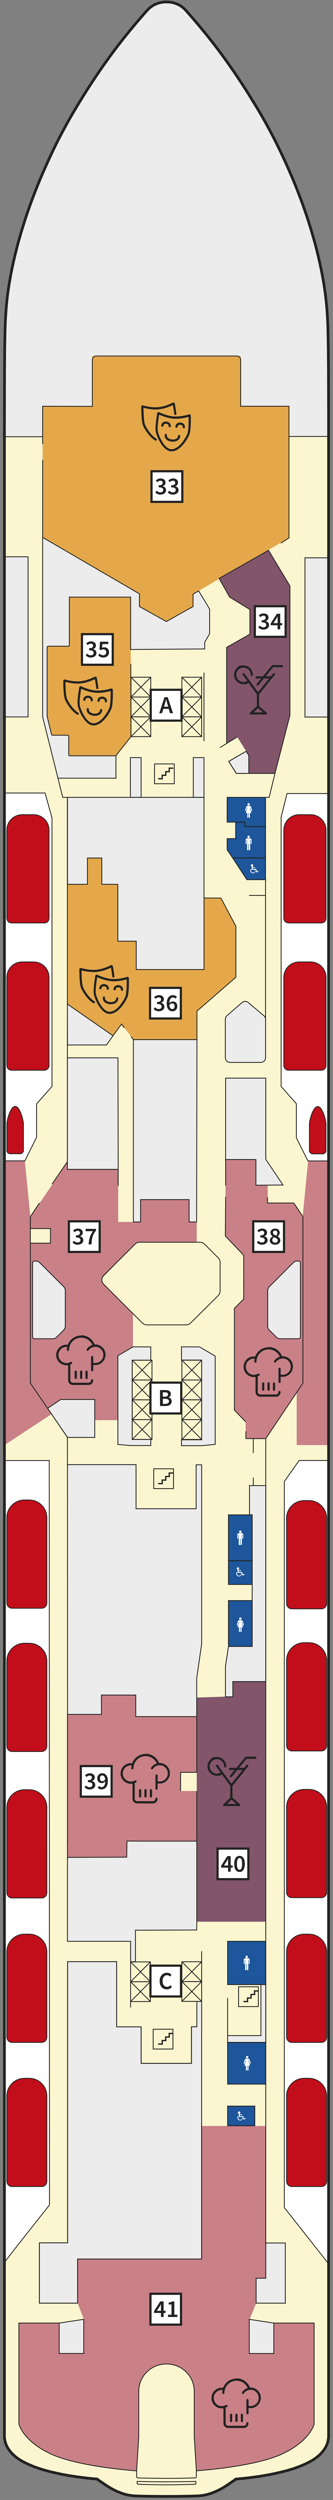 <?xml version="1.0" encoding="UTF-8"?><svg xmlns="http://www.w3.org/2000/svg" id="Ebene_1" version="1.1" viewBox="0 0 843.5 6321.7"><rect x="0" y="0" width="843.5" height="6321.7" fill="#808080" stroke="none"/><defs><style> .st0, .st1, .st2, .st3, .st4 { fill: none; } .st5 { fill: #c20e1a; } .st5, .st6, .st1, .st7, .st2, .st8, .st3, .st4 { stroke: #222221; } .st5, .st1, .st7, .st2, .st8 { stroke-width: 2.1px; } .st5, .st1, .st7, .st8, .st3 { stroke-miterlimit: 6.9; } .st6 { stroke-miterlimit: 2.8; stroke-width: 5.5px; } .st6, .st9, .st8 { fill: #fff; } .st10 { fill: #82556b; } .st11 { fill: #c98087; } .st12 { fill: #e4a84b; } .st13 { fill: #fbf6d0; } .st7, .st14 { fill: #ececec; } .st2, .st3, .st4 { stroke-linecap: round; } .st2, .st4 { stroke-linejoin: round; } .st3 { stroke-width: 3.3px; } .st15 { fill: #222221; } .st16 { fill: #1d569a; } .st4 { stroke-width: 6.9px; } </style></defs><g id="Ebene_11"><g id="BASIS"><polygon id="BASIS-2" class="st13" points="11.2 6164.7 12.6 6164.7 12.7 6166.4 12.9 6168.1 13.3 6171.1 13.9 6174 14.6 6176.9 15.5 6179.8 16.6 6182.6 17.8 6185.4 19 6188 20.6 6190.8 22.2 6193.5 24 6196.1 25.9 6198.7 28 6201.2 30.1 6203.6 32.7 6206.4 35.5 6209 37.8 6211.1 40.8 6213.6 43.9 6216 47.3 6218.4 47.8 6218.7 51.5 6221.2 55.2 6223.4 58.9 6225.5 62.9 6227.6 67.2 6229.7 67.8 6230 73.6 6232.7 79.5 6235.2 85.4 6237.6 89.5 6239.1 96.3 6241.6 102.9 6243.8 108.3 6245.4 115.7 6247.6 123.4 6249.6 131.5 6251.6 141.2 6253.9 151 6256 158.5 6257.5 168.3 6259.4 178.3 6261.1 178.9 6261.2 189.2 6262.8 191.5 6263.1 203.2 6264.7 213 6266 224.5 6267.2 233.5 6268.2 247.5 6269.4 246.7 6269.4 246.4 6269.3 268.8 6284.4 272.8 6287.1 276.8 6289.5 280.9 6291.9 284.9 6294.1 289 6296.2 293 6298.2 297.1 6300.1 301.3 6301.9 305.5 6303.5 309.5 6305 313.5 6306.3 317.4 6307.4 321.3 6308.4 325.2 6309.3 329.1 6310 333 6310.6 336.9 6311.1 340.8 6311.4 344.7 6311.6 355.6 6311.9 366.3 6312.2 378 6312.4 392.7 6312.6 407.3 6312.7 422.4 6312.8 437.5 6312.7 452.1 6312.6 466.8 6312.4 478.4 6312.2 489.2 6311.9 500.1 6311.6 504 6311.4 507.9 6311.1 511.7 6310.6 515.6 6310 519.5 6309.3 523.4 6308.4 527.3 6307.4 531.3 6306.3 535.3 6305 539.3 6303.5 543.5 6301.9 547.6 6300.1 551.7 6298.2 555.8 6296.2 559.9 6294.1 563.9 6291.9 567.9 6289.5 572 6287.1 576 6284.4 598.4 6269.3 598 6269.4 597.2 6269.4 611.3 6268.2 620.3 6267.2 631.8 6266 641.6 6264.7 653.2 6263.1 655.5 6262.8 665.8 6261.2 666.5 6261.1 676.4 6259.4 686.3 6257.5 693.8 6256 703.5 6253.9 713.3 6251.6 721.4 6249.6 729.1 6247.6 736.5 6245.4 741.9 6243.8 748.5 6241.6 755.2 6239.1 759.3 6237.6 765.2 6235.2 771.1 6232.7 776.9 6230 777.5 6229.7 781.8 6227.6 785.8 6225.5 789.6 6223.4 793.3 6221.2 797 6218.7 797.5 6218.4 800.8 6216 804 6213.6 807 6211.1 809.3 6209 812 6206.4 814.7 6203.6 816.7 6201.2 818.8 6198.7 820.8 6196.1 822.5 6193.5 824.2 6190.8 825.7 6188 827 6185.4 828.2 6182.6 829.2 6179.8 830.1 6176.9 830.8 6174 831.4 6171.1 831.9 6168.1 832.1 6166.4 832.2 6164.7 832.3 6164.7 832.3 1101.4 11.2 1101.4 11.2 6164.7"/></g><g id="Crew"><polygon class="st14" points="673.2 5761.1 648.8 5761.1 648.8 5824.1 673.2 5824.1 684.5 5824.1 722.7 5824.1 722.7 5672 673.2 5672 673.2 5761.1"/><polygon class="st14" points="153.8 3539 120.7 3561.3 170.9 3634.9 240 3634.9 240 3539 153.8 3539"/><polygon class="st14" points="304.6 3424.9 277 3440.9 277 3453.7 298.8 3453.7 298.6 3652.6 329.5 3655.4 381.9 3655.4 381.9 3639.3 333.3 3639.3 333.3 3438.9 381.9 3438.9 381.9 3405.9 336.8 3405.9 304.6 3424.9"/><polygon class="st14" points="459.7 3439.3 510.8 3439.3 510.8 3640.9 459.7 3640.9 459.7 3655.8 511.5 3655.8 511.5 3655.7 545.1 3652.5 545.1 3429.1 505.2 3405.9 459.7 3405.9 459.7 3439.3"/><polygon class="st14" points="632 3756.7 632 3830.7 638.8 3830.7 638.8 4163.5 578.7 4163.5 571.1 4213.8 571.1 4290.8 589.8 4290.8 589.8 4252.3 674.7 4252.3 674.7 3756.7 632 3756.7"/><polygon class="st14" points="212.1 5865 212.1 5951.3 150 5951.3 150 5874.5 212.1 5865"/><polygon class="st14" points="170.7 2865.4 170.7 2932.1 170.7 2957 299.4 2957 298.8 2675 189.1 2675 170.7 2675 170.7 2865.4"/><polygon class="st14" points="337.8 2629 337.8 3090 356.1 3090 356.1 3033.5 479.1 3033.5 479.1 3090 498 3090 498.9 2616.7 476.6 2616.7 476.6 2629 337.8 2629"/><path class="st14" d="M171,2096.2v180.6h11.3v-14.6s1.6-10.8,6.6-14.9,32.6-15.3,32.6-15.3v-62.2h36.4v66.4s8.7,1.7,14.4,5.5c8.9,6.1,8.4,14,8.4,14v44.4s7.8.4,11.2,5.8,4.3,12.4,4.3,12.4v61.8h19.7c0-.1,29.2-.1,29.2-.1v71.7h171.6v-435.4H171v79.9h0Z"/><polygon class="st14" points="171 2516.1 171 2642.5 269.7 2642.5 286.2 2619.1 236.1 2556.4 221.5 2535.1 182 2516.1 171 2516.1"/><polygon class="st14" points="596.2 1915.6 623.5 1899.8 630.2 1910.3 630.2 1955.8 598.7 1955.8 579.3 1925.5 596.2 1915.6"/><rect class="st14" x="11.8" y="1408" width="59.3" height="404.9"/><rect class="st14" x="772.5" y="1410.6" width="59.9" height="402.6"/><polygon class="st14" points="716.8 2996.6 673.2 2931.7 673.2 2726.3 571.5 2726.3 571.5 2932.1 648.3 2932.1 648.3 2997.1 716.8 2996.6"/><rect class="st14" x="489.6" y="1915.8" width="27.1" height="100.6"/><polygon class="st14" points="661 5147.5 576.6 5147.5 576.6 5164.7 673.2 5164.7 673.2 5018.4 661 5018.4 661 5147.5"/><polygon class="st14" points="170.9 4252.4 170.9 4313.6 171.1 4313.6 171.1 4332.8 170.9 4362.6 180.7 4362.6 180.7 4335.2 238.2 4335.2 256.9 4335.2 256.9 4286.4 343.9 4286.4 343.9 4340.8 498.3 4340.8 498.3 4243.5 510.8 4156.8 510.8 3820 510.8 3815.2 510.8 3704.2 496.8 3704.2 496.8 3815.2 367.8 3815.2 344.6 3815.2 344.6 3703.7 244.8 3703.7 170.9 3703.7 170.9 4252.4"/><polygon class="st14" points="631.4 5865 631.4 5951.4 693.5 5951.4 693.5 5874.5 631.4 5865"/><polygon class="st14" points="131 1859.2 119.3 1811.5 119.3 1634.1 175.7 1634.1 175.7 1634.1 175.7 1509.9 330.9 1509.9 330.9 1642.9 518.6 1641 518.6 1624.1 531 1602.4 531 1540.2 503.2 1494.2 489 1502.5 489 1533.8 421.4 1571.7 353.2 1533.8 353.2 1501.7 108 1358.9 108 1634.1 108 1812.9 146.8 1967.8 293.7 1967.8 293.7 1910.8 293.5 1910.9 293.3 1911 293.1 1911.1 292.9 1911.2 292.7 1911.3 292.5 1911.3 292.2 1911.3 292 1911.3 177.1 1911.3 176.9 1911.3 176.7 1911.3 176.5 1911.3 176.3 1911.2 176 1911.2 175.8 1911.1 175.6 1911 175.5 1910.9 175.3 1910.7 175.1 1910.6 175 1910.4 174.8 1910.3 174.7 1910.1 174.6 1909.9 174.4 1909.7 174.4 1909.5 174.3 1909.3 174.2 1909.1 174.2 1908.9 174.1 1908.6 174.1 1908.4 174.1 1862.2 174.1 1862.1 174.1 1861.8 174.1 1861.6 174 1861.4 174 1861.2 173.9 1860.9 173.8 1860.7 173.7 1860.6 173.5 1860.4 173.4 1860.2 173.2 1860.1 173.1 1859.9 172.9 1859.8 172.7 1859.7 172.5 1859.6 172.3 1859.5 172.1 1859.4 171.9 1859.3 171.7 1859.3 171.4 1859.2 171.2 1859.2 131 1859.2 131 1859.2"/><rect class="st14" x="330.3" y="1915.8" width="27.1" height="100.6"/><polygon class="st7" points="357.5 5125.4 295.5 5125.4 295.5 4960.5 171.3 4960.5 171.3 5217.6 171.3 5671.6 99.8 5671.6 99.8 5824.1 196.6 5824.1 196.6 5712.5 510.7 5712.5 510.7 5140.7 510.8 5140.7 510.8 5061 498.6 5061 498.6 5125.2 485 5125.2 485 5217.7 357.5 5217.7 357.5 5125.4"/><polygon class="st14" points="321.9 4655.8 321.1 4696.3 224.2 4696.9 170.9 4696.9 170.9 4909.1 330.8 4909.1 330.8 4881.1 330.8 4881.1 330.8 4960.8 343.1 4960.8 343.1 4881 496.6 4880.5 496.6 4655.8 351.6 4655.8 321.9 4655.8"/><polyline class="st14" points="330.8 4911.5 330.8 4960.8 343.1 4960.8 343.1 4881"/></g><g id="Flächen"><polygon class="st14" points="418.5 5 415.3 5.2 412.1 5.6 409 6.1 405.9 6.7 402.9 7.5 399.9 8.4 397 9.4 394.2 10.6 391.4 11.9 388.7 13.3 386.1 14.9 383.6 16.6 381.1 18.4 378.7 20.4 376.5 22.5 374.3 24.6 372.9 26.1 362.5 37.9 352.4 49.5 342.5 61.1 332.8 72.8 323.1 84.6 316.5 92.8 307.2 104.6 297.9 116.5 288.8 128.6 279.8 140.7 270.9 153 262.1 165.4 253.5 177.8 251.1 181.2 242.1 194.6 233.1 208.1 224.2 221.8 215.4 235.6 206.7 249.6 198.4 263.1 198 263.7 190.8 275.8 183.8 287.5 177 299.3 170.1 311.4 163.6 323.4 157.1 335.5 150.7 347.7 144.4 360 138.3 372.5 133.5 382.3 126.9 396.3 120.4 410.4 114.1 424.6 107.8 438.8 102.3 451.7 96.8 465.1 91.4 478.4 86.3 491.6 81.2 504.9 78.5 512.3 75.3 521.1 70.7 534.2 66.2 547.4 61.9 560.6 57.7 574 55.5 581.2 53.3 588.3 49.7 600.9 46.1 613.5 42.8 626.2 39.6 638.9 36.5 651.6 33.6 664.3 31.3 674.9 29.1 685.6 27 696.3 25.1 707 23.2 717.7 21.6 728.5 20 739.3 18.6 750.2 17.4 761 16.3 771.9 15.4 782.9 15.4 783.2 14.5 795.9 13.8 808.7 13.2 821.8 12.8 835.1 12.5 848.7 12.3 859.5 11.9 883.6 11.8 899.3 11.8 899.3 11.8 1031.8 11.8 1104.4 108 1104.4 108 1057.2 671.3 1057.2 671.3 1057.8 721.5 1057.8 721.5 1103.7 732 1103.7 734.9 1103.7 832.3 1103.7 832.3 1047.1 832.1 977.9 832 935.4 831.8 910.8 831.7 899.3 831.6 883.6 831.2 859.5 831 848.7 830.7 835.1 830.3 821.8 829.7 808.7 829 795.9 828.2 783.2 828.1 782.9 827.2 771.9 826.1 761 824.9 750.2 823.5 739.3 821.9 728.5 820.3 717.7 818.4 707 816.5 696.3 814.4 685.6 812.2 674.9 809.9 664.3 807 651.6 803.9 638.9 800.7 626.2 797.4 613.5 793.8 600.9 790.2 588.3 788 581.2 785.8 574 781.6 560.6 777.3 547.4 772.8 534.2 768.2 521.1 765 512.3 762.3 504.9 757.2 491.6 752.1 478.4 746.7 465.1 741.2 451.7 735.7 438.8 729.4 424.6 723.1 410.4 716.6 396.3 710 382.3 705.2 372.5 699.1 360 692.8 347.7 686.4 335.5 679.9 323.4 673.4 311.4 666.5 299.3 659.7 287.5 652.8 275.8 645.5 263.7 645.1 263.1 636.8 249.6 628.1 235.6 619.3 221.8 610.4 208.1 601.4 194.6 592.4 181.2 590 177.8 581.4 165.4 572.6 153 563.7 140.7 554.7 128.6 545.6 116.5 536.3 104.6 527 92.8 520.4 84.6 510.7 72.8 501 61.1 491.1 49.5 481 37.9 470.6 26.1 469.2 24.6 467.1 22.5 464.8 20.4 462.4 18.4 459.9 16.6 457.4 14.9 454.8 13.3 452.1 11.9 449.3 10.6 446.5 9.4 443.6 8.4 440.6 7.5 437.6 6.7 434.5 6.1 431.4 5.6 428.2 5.2 425 5 421.7 5 418.5 5"/><polygon class="st10" points="554.9 1463.9 679.6 1391 734.4 1481.7 734.4 1808.9 696.5 1955.8 630.2 1955.8 630.2 1910.3 600.9 1863.5 574.1 1880 574.1 1637 633 1603.7 633 1541.4 581.7 1509.9 554.9 1463.9"/><polygon class="st10" points="589.7 4289.7 498.3 4292.7 498.4 4859.5 673.2 4859.5 673.2 4296.2 673.2 4290.8 673.2 4252.3 589.7 4251.2 589.7 4289.7"/><polygon class="st11" points="256.9 4286.4 343.9 4286.4 343.9 4340.8 498.3 4340.8 498.4 4340.8 498.4 4481.8 457.5 4481.8 457.5 4529 498.4 4529 498.4 4655.8 351.6 4655.8 321.6 4655.5 321 4696.3 207.6 4696.8 170.9 4696.9 170.9 4362.5 171.1 4335.2 238.2 4335.2 256.9 4335.2 256.9 4286.4"/><path class="st11" d="M570.8,3125.6l46.4,48.6.2,110.6-23.7,23.7v257.3l28.2,29.3.9,42.4,50.3.3,94.1-140.3v-420.8l-23.1-34.7h-66.1v-45.4l-29.8.5v-65h-76.8l-.8,193.5h.2,0ZM756.2,3188.9h1c0,.1.4.1.4.1l.4.2.3.2.3.2.3.2.3.2.3.2.3.3.2.3.2.3.2.3.2.3.2.3v.4l.2.4v189.2l-.2.4v.3l-.3.3-.2.3-.2.3-.2.3-.3.3-.3.3-.3.2-.3.2-.3.2-.3.2h-.4c0,.1-.4.2-.4.2h-.8c0,.1-.4.1-.4.1h-47.4l-1.1-.2-1.1-.2-1-.3-1-.4-1-.4-.9-.5-.9-.6-.8-.7-.8-.7-17.9-17.9-.7-.8-.7-.9-.6-.9-.5-.9-.4-1-.4-1-.3-1-.2-1.1v-1.1l-.2-1.1v-91.3l.2-1.1.2-1.1.3-1,.4-1,.4-1,.5-.9.6-.9.7-.8.7-.8,60.9-60.9.8-.7.8-.7.9-.6.9-.5,1-.4,1-.4,1-.3,1.1-.2h1.1c0-.1,1.1-.2,1.1-.2h3.5l-.2-.2h.1Z"/><path class="st11" d="M76.9,3076.8v30h50.9v36.8h-50.9v354l42.7,64.3,34.3-22.9h85.7v52.3l58.9-.2v-162.7l38.3-22.2v-84.7l-77.9-79.4-.8-9.8,86.1-88.3,7.6-2.7h146.5v-51.3h-19.2v-56.5h-123v56.5h-56.7v-133h-128.7l.2-17.9-94.1,137.7h.1ZM90.8,3188.9h1l1.1.2,1.1.2,1,.3,1,.4,1,.4.9.5.9.6.8.7.8.7,60.9,60.9.7.8.7.8.6.9.5.9.4,1,.4,1,.3,1,.2,1.1v1.1l.2,1.1v91.3l-.2,1.1-.2,1.1-.3,1-.4,1-.4,1-.5.9-.6.9-.7.8-.7.8-17.9,17.9-.8.7-.8.7-.9.6-.9.5-1,.4-1,.4-1,.3-1.1.2h-1.1c0,.1-1.1.2-1.1.2h-47.4c0-.1-.4-.1-.4-.1l-.4-.2-.3-.2-.3-.2-.3-.2-.3-.2-.3-.2-.3-.3-.2-.3-.2-.3-.2-.3-.2-.3-.2-.3v-.4c-.1,0-.2-.4-.2-.4v-.8c-.1,0-.1-.4-.1-.4v-188l.2-.4v-.3c.1,0,.3-.3.3-.3l.2-.3.2-.3.2-.3.3-.3.3-.3.3-.2.3-.2.3-.2.3-.2h.4c0-.1.4-.2.4-.2h.8c0-.1.4-.1.4-.1h3.5v.3h0Z"/><path class="st11" d="M510.7,5712.5H196.6v111.6l15.9,40.9-.2,9.4h-.2v76.9h-62.1v-76.9H47.7v255.3s2.8,8.1,8.1,17.1c4.3,7.2,10.1,14.3,18.6,22.8,22.1,21.8,58.6,40.4,96.5,51.2,32.9,9.3,72.9,16.7,106.5,21.1,36.8,4.8,65.9,6.2,68.8,6.3v-2.8l5.3-83.3v-118.4l.3-3.2.4-3.2.5-3.1.7-3.1.8-3,.9-3,1.1-2.9,1.2-2.9,1.3-2.8,1.4-2.7,1.5-2.6,1.7-2.6,1.8-2.5,1.9-2.4,2-2.3,2.1-2.2,2.2-2.1,2.3-2,2.4-1.9,2.4-1.8,2.5-1.7,2.6-1.6,2.7-1.5,2.8-1.4,2.8-1.3,2.9-1.2,3-1,3-.9,3.1-.8,3.1-.6,3.2-.5,3.2-.4,3.3-.2h6.6l3.3.2,3.2.4,3.2.5,3.1.6,3.1.8,3,.9,3,1,2.9,1.2,2.8,1.3,2.8,1.4,2.7,1.5,2.6,1.6,2.5,1.7,2.4,1.8,2.4,1.9,2.3,2,2.2,2.1,2.1,2.2,2,2.3,1.9,2.4,1.8,2.5,1.7,2.6,1.5,2.6,1.4,2.7,1.3,2.8,1.2,2.9,1.1,2.9.9,3,.8,3,.7,3.1.5,3.1.4,3.2.2,3.2v118.4l5.3,83.3v2.6c50-2.9,121-11.6,175.9-27.4,107.1-30.6,122.6-93.1,122.6-93.1v-253.1h-102.3v76.9h-62.1v-76.9h-.3c.4-4.6.3-8,.3-8l17.4-42.3v-63.1h24.3v-385h-162.5v336.4h-.1Z"/><polygon class="st11" points="11.2 3452.9 11.2 3599.8 11.2 3654.3 130.6 3575.9 76.9 3497.3 76.9 3076.8 62.9 2935.5 11.2 2935.5 11.2 3452.9"/><polygon class="st11" points="766.6 3076.8 767.3 3497.3 751.5 3521.1 751.5 3588.2 751.5 3598.1 751.5 3654.3 832.3 3654.3 832.3 3588.2 832.2 3588.2 832.2 3452.9 832.2 2935.5 780.5 2935.5 766.6 3076.8"/><path class="st0" d="M689.5,1871c20.8,6.7,20.6,25.2,13.9,46-6.7,20.8-17.3,36-38.1,29.3-20.8-6.7-32.2-29-25.5-49.8s29-32.2,49.8-25.5h-.1Z"/><polygon class="st12" points="233.9 900.2 233.8 1027.3 108 1027.3 108 1358.9 108 1358.9 108 1360.2 110.2 1360.2 353.2 1501.7 353.2 1533.8 421.4 1571.7 489 1533.8 489 1502.5 732 1360.2 732 1027.3 609.6 1027.3 609.5 900.2 233.9 900.2"/><path class="st12" d="M175.7,1634.1h-56.4v178.8l12.3,46.6h40.4c1.2,0,2.2,1,2.2,2.2v49.7h119.6l38-48.6-1-352.9h-155.2v124.2h.1Z"/><polygon class="st12" points="221.5 2236.2 189.1 2236.2 189.1 2236.2 171 2236.2 171 2277.6 170.7 2539.1 286.2 2619.1 307.9 2589.7 337.8 2629 498.9 2629 498.9 2556.9 597.6 2471.1 597.6 2342.4 559.5 2270.9 537.8 2270.9 516.8 2270.9 516.8 2369.3 516.7 2369.6 516.7 2451.7 345.5 2451.7 345.5 2379.6 298.5 2379.6 298.5 2236.2 257.9 2236.2 257.9 2169.7 221.5 2169.7 221.5 2236.2"/><path class="st0" d="M570.3,2393.7c21.8,0,27.3,17.7,27.3,39.5s-5.5,39.5-27.3,39.5-39.5-17.7-39.5-39.5,17.7-39.5,39.5-39.5Z"/></g><g id="Toiletten"><polygon class="st16" points="597 2120.7 575.4 2120.7 575.4 2148.8 589.3 2169.5 672.6 2169.5 672.6 2090.4 620.1 2090.4 620.1 2078.9 597 2078.9 597 2120.7"/><polygon class="st16" points="575.4 2078.9 620.1 2078.9 620.1 2090.4 672.6 2090.4 672.6 2016.3 627.8 2016.3 620.1 2016.3 575.4 2016.3 575.4 2078.9"/><polygon class="st16" points="589.3 2169.5 625.4 2224.5 672.6 2224.5 672.6 2169.5 589.3 2169.5"/><rect class="st16" x="576.6" y="5325.8" width="68.8" height="49.7"/><rect class="st16" x="576.6" y="5164.7" width="96.6" height="105.5"/><rect class="st16" x="576.6" y="4909.1" width="96.6" height="109.4"/><rect class="st16" x="578.7" y="4047.5" width="60" height="116"/><rect class="st16" x="578.7" y="3830.7" width="60" height="116"/><rect class="st16" x="578.7" y="3946.7" width="60" height="60"/><path class="st9" d="M608.8,3876.2c-1.7,0-3-1.4-3-3s1.3-3,3-3,3,1.3,3,3-1.3,3-3,3ZM604.8,3905.5v-24.5h-1.1v9c0,1.8-2.4,1.8-2.4,0v-9.3c0-2.2,1.7-3.9,3.8-3.9h7.1c2.3,0,3.9,2,3.9,4v9.2c0,1.8-2.3,1.8-2.3,0v-9h-1.1v24.5c0,.9-.8,1.7-1.7,1.7s-1.7-.8-1.7-1.7v-14.2h-1.1v14.2c0,.9-.7,1.7-1.7,1.7s-1.7-.8-1.7-1.7h0Z"/><path class="st9" d="M611.8,4100.9h0l4,13.9h-3.7v10.9c0,1.9-2.8,1.8-2.8,0v-10.9h-1.1v10.9c0,1.9-2.8,1.9-2.8,0v-10.8h-3.7l4-13.9h-1l-2.3,7.9c-.6,1.7-2.9,1-2.4-.8l2.6-8.5c.3-1,1.5-2.7,3.6-2.7h5.1c2.1,0,3.3,1.7,3.7,2.7l2.6,8.5c.5,1.8-1.8,2.6-2.4.8l-2.3-7.8h-1.1v-.2h0ZM611.8,4100.9h0ZM611.8,4100.9h0ZM611.8,4100.9h0ZM611.8,4100.9h0ZM608.8,4096c-1.7,0-3-1.4-3-3s1.3-3,3-3,3,1.4,3,3-1.4,3-3,3Z"/><path class="st9" d="M618.9,3980.8c.2.3.3.8.3,1.1s-.2.4-.5.5l-3.3,1.6c-.5.2-.7.3-.9.2,0,0-.3-.1-.4-.4l-3-6.4h-8.3c-.2,0-.3,0-.4-.2v-.6l-.7-7.3c-1.2-.4-2.1-1.6-2.1-2.9s1.4-3.1,3.1-3.1,3.1,1.4,3.1,3.1-.8,2.4-1.9,2.9l.2,1.6h6.3c.2,0,.3,0,.3.1v1.5s-.2.1-.3.1h-6.1l.2,2.6h8.3s0,.1.2.3l2.8,6,2.4-1.1c.2-.1.4-.1.5-.1s.2.1.3.3M600.7,3974.5h0c-1.5,1.3-2.3,3.1-2.3,5.1,0,3.7,3,6.7,6.7,6.7s2.9-.5,4.1-1.4c1.1-.9,2-2.1,2.4-3.5h0l-1.2-2.5h0v.8c0,2.8-2.3,5-5,5s-5-2.3-5-5,.3-2.1,1-3h0l-.2-1.9h0"/><path class="st9" d="M629.8,2119.1c-1.7,0-3-1.4-3-3s1.3-3,3-3,3,1.3,3,3-1.3,3-3,3ZM625.9,2148.5v-24.5h-1.1v9c0,1.8-2.4,1.8-2.4,0v-9.3c0-2.2,1.7-3.9,3.8-3.9h7.1c2.3,0,3.9,2,3.9,4v9.2c0,1.8-2.3,1.8-2.3,0v-9h-1.1v24.5c0,.9-.8,1.7-1.7,1.7s-1.7-.8-1.7-1.7v-14.2h-1.1v14.2c0,.9-.7,1.7-1.7,1.7s-1.7-.8-1.7-1.7h0Z"/><path class="st9" d="M632.8,2041.8h0l4,13.9h-3.7v10.9c0,1.9-2.8,1.8-2.8,0v-10.9h-1.1v10.9c0,1.9-2.8,1.9-2.8,0v-10.8h-3.7l4-13.9h-1l-2.3,7.9c-.6,1.7-2.9,1-2.4-.8l2.6-8.5c.3-1,1.5-2.7,3.6-2.7h5.1c2.1,0,3.3,1.7,3.7,2.7l2.6,8.5c.5,1.8-1.8,2.6-2.4.8l-2.3-7.8h-1.1v-.2h0ZM632.8,2041.8h0ZM632.8,2041.8h0ZM632.8,2041.8h0ZM632.8,2041.8h0ZM629.8,2037c-1.7,0-3-1.4-3-3s1.3-3,3-3,3,1.4,3,3-1.4,3-3,3Z"/><path class="st9" d="M654.6,2202.9c.2.3.3.8.3,1.1s-.2.4-.5.5l-3.3,1.6c-.5.2-.7.3-.9.2,0,0-.3-.1-.4-.4l-3-6.4h-8.3c-.2,0-.3,0-.4-.2v-.6l-.7-7.3c-1.2-.4-2.1-1.6-2.1-2.9s1.4-3.1,3.1-3.1,3.1,1.4,3.1,3.1-.8,2.4-1.9,2.9l.2,1.6h6.3c.2,0,.3,0,.3.1v1.5s-.2.1-.3.1h-6.1l.2,2.6h8.3s0,.1.2.3l2.8,6,2.4-1.1c.2-.1.4-.1.5-.1s.2.1.3.3M636.4,2196.6h0c-1.5,1.3-2.3,3.1-2.3,5.1,0,3.7,3,6.7,6.7,6.7s2.9-.5,4.1-1.4c1.1-.9,2-2.1,2.4-3.5h0l-1.2-2.5h0v.8c0,2.8-2.3,5-5,5s-5-2.3-5-5,.3-2.1,1-3h0l-.2-1.9h0"/><path class="st9" d="M621.9,5356.6c.2.3.3.8.3,1.1s-.2.4-.5.5l-3.3,1.6c-.5.2-.7.3-.9.2,0,0-.3-.1-.4-.4l-3-6.4h-8.3c-.2,0-.3,0-.4-.1v-.6l-.7-7.3c-1.2-.4-2.1-1.6-2.1-2.9s1.4-3.1,3.1-3.1,3.1,1.4,3.1,3.1-.8,2.4-1.9,2.9l.2,1.6h6.3c.2,0,.3,0,.3.1v1.6s-.2.1-.3.1h-6.1l.3,2.6h8.2s0,.1.2.3l2.8,6,2.4-1.1c.2-.1.4-.1.5-.1.2,0,.2.1.3.3M603.7,5350.3h0c-1.5,1.3-2.3,3.1-2.3,5.1,0,3.7,3,6.7,6.8,6.7s2.9-.5,4.1-1.4c1.1-.9,2-2.1,2.4-3.5h0l-1.2-2.5h0v.8c0,2.8-2.3,5-5,5s-5-2.3-5-5,.3-2.1,1-3h0l-.2-1.9h0"/><path class="st9" d="M624.9,4951.3c-1.7,0-3-1.4-3-3s1.3-3,3-3,3,1.3,3,3-1.3,3-3,3h0ZM621,4980.6v-24.5h-1.1v9c0,1.8-2.4,1.8-2.4,0v-9.3c0-2.2,1.7-3.9,3.8-3.9h7.1c2.3,0,3.9,2,3.9,4v9.2c0,1.8-2.3,1.8-2.3,0v-9h-1.1v24.5c0,.9-.7,1.7-1.7,1.7s-1.7-.8-1.7-1.7v-14.2h-1.1v14.2c0,.9-.7,1.7-1.7,1.7s-1.7-.8-1.7-1.7h0Z"/><path class="st9" d="M629.2,5209.8h0l4,13.9h-3.7v10.9c0,1.9-2.8,1.8-2.8,0v-10.9h-1.1v10.9c0,1.9-2.8,1.9-2.8,0v-10.8h-3.7l4-13.9h-1l-2.3,7.9c-.5,1.7-2.9,1-2.4-.8l2.6-8.5c.3-1,1.5-2.7,3.6-2.7h5.1c2.1,0,3.3,1.7,3.7,2.7l2.6,8.5c.5,1.8-1.8,2.6-2.4.8l-2.3-7.8h-1.1v-.2h0ZM629.2,5209.8h0ZM629.2,5209.8h0ZM629.2,5209.8h0ZM629.2,5209.8h0ZM626.1,5205c-1.7,0-3-1.4-3-3s1.3-3,3-3,3,1.4,3,3-1.4,3-3,3h0Z"/></g><g id="Kontur"><g id="LWPOLYLINE"><polyline class="st1" points="517.9 3145.9 516.9 3144.9 515.8 3144.1 514.6 3143.4 513.4 3142.8 512.2 3142.2 510.9 3141.8 509.5 3141.5 508.2 3141.4 506.8 3141.3 353.4 3141.3 352 3141.4 350.7 3141.5 349.3 3141.8 348 3142.2 346.8 3142.8 345.6 3143.4 344.4 3144.1 343.4 3144.9 342.4 3145.9 262.6 3225.4 261.7 3226.4 260.9 3227.5 260.1 3228.6 259.5 3229.8 259 3231.1 258.6 3232.4 258.3 3233.7 258.1 3235 258 3236.4 258.1 3237.8 258.3 3239.1 258.6 3240.5 259 3241.8 259.5 3243 260.1 3244.2 260.8 3245.4 261.7 3246.5 262.6 3247.5 360.8 3345.7 361.8 3346.7 362.9 3347.5 364.1 3348.2 365.3 3348.8 366.5 3349.4 367.8 3349.8 369.2 3350.1 370.5 3350.2 371.9 3350.3 471.6 3350.3 473 3350.2 474.3 3350.1 475.7 3349.8 477 3349.4 478.2 3348.9 479.4 3348.2 480.6 3347.5 481.6 3346.7 482.6 3345.8 552.9 3276.1 553.8 3275 554.7 3274 555.4 3272.8 556 3271.6 556.5 3270.3 557 3269 557.3 3267.7 557.4 3266.3 557.5 3265 557.5 3191.9 557.4 3190.6 557.3 3189.2 557 3187.9 556.6 3186.6 556 3185.4 555.4 3184.1 554.7 3183 553.9 3181.9 552.9 3180.9 517.9 3145.9"/></g><g id="LWPOLYLINE-2"><polyline class="st7" points="165.4 3263.5 165.3 3262.4 165.2 3261.3 165 3260.3 164.7 3259.2 164.3 3258.2 163.9 3257.2 163.3 3256.3 162.7 3255.4 162.1 3254.6 161.4 3253.8 100.5 3192.9 99.7 3192.2 98.8 3191.5 97.9 3190.9 97 3190.4 96 3190 95 3189.6 94 3189.3 92.9 3189.1 91.9 3189 90.8 3188.9 87.3 3188.9 86.9 3188.9 86.6 3189 86.2 3189.1 85.8 3189.2 85.5 3189.3 85.1 3189.5 84.8 3189.6 84.5 3189.8 84.2 3190 84 3190.3 83.7 3190.5 83.5 3190.8 83.3 3191.1 83.1 3191.4 82.9 3191.8 82.8 3192.1 82.6 3192.5 82.6 3192.8 82.5 3193.2 82.5 3193.6 82.5 3193.8 82.5 3380.4 82.5 3380.8 82.5 3381.2 82.6 3381.6 82.7 3381.9 82.8 3382.3 83 3382.6 83.2 3382.9 83.4 3383.2 83.6 3383.5 83.8 3383.8 84.1 3384 84.4 3384.3 84.7 3384.5 85 3384.7 85.3 3384.8 85.6 3385 86 3385.1 86.4 3385.2 86.7 3385.3 87.1 3385.3 87.3 3385.3 133.8 3385.3 134.8 3385.3 135.9 3385.1 137 3384.9 138 3384.6 139 3384.2 140 3383.8 140.9 3383.3 141.8 3382.7 142.7 3382 143.4 3381.3 161.4 3363.4 162.1 3362.6 162.8 3361.7 163.4 3360.8 163.9 3359.9 164.3 3358.9 164.7 3357.9 165 3356.9 165.2 3355.8 165.3 3354.7 165.4 3353.7 165.4 3263.5"/></g><g id="LWPOLYLINE-3"><polyline class="st7" points="682.1 3363.4 700.1 3381.3 700.9 3382 701.7 3382.7 702.6 3383.3 703.6 3383.8 704.5 3384.3 705.5 3384.6 706.6 3384.9 707.6 3385.1 708.7 3385.3 709.7 3385.3 756.2 3385.3 756.5 3385.3 756.9 3385.2 757.3 3385.2 757.7 3385.1 758 3384.9 758.3 3384.8 758.7 3384.6 759 3384.4 759.3 3384.2 759.5 3383.9 759.8 3383.7 760 3383.4 760.2 3383.1 760.4 3382.8 760.6 3382.5 760.7 3382.1 760.8 3381.7 760.9 3381.4 761 3381 761 3380.6 761 3380.4 761 3193.8 761 3193.4 761 3193 760.9 3192.6 760.8 3192.3 760.7 3191.9 760.5 3191.6 760.3 3191.3 760.1 3191 759.9 3190.7 759.7 3190.4 759.4 3190.2 759.1 3189.9 758.8 3189.7 758.5 3189.5 758.2 3189.4 757.8 3189.2 757.5 3189.1 757.1 3189 756.7 3189 756.4 3188.9 756.2 3188.9 752.7 3188.9 751.6 3189 750.5 3189.1 749.5 3189.3 748.4 3189.6 747.4 3190 746.4 3190.4 745.5 3191 744.6 3191.5 743.8 3192.2 743 3192.9 682.1 3253.8 681.4 3254.6 680.7 3255.5 680.1 3256.4 679.6 3257.3 679.2 3258.3 678.8 3259.3 678.5 3260.3 678.3 3261.4 678.2 3262.4 678.1 3263.5 678.1 3353.7 678.2 3354.8 678.3 3355.9 678.5 3356.9 678.8 3357.9 679.2 3358.9 679.6 3359.9 680.2 3360.9 680.8 3361.7 681.4 3362.6 682.1 3363.4"/></g><g id="LWPOLYLINE-4"><polyline class="st7" points="672.7 2674.7 672.7 2577.6 672.6 2576.4 672.5 2575.3 672.2 2574.2 671.8 2573.1 671.3 2572.1 670.7 2571.1 670 2570.1 669.3 2569.3 668.4 2568.5 628.6 2535 627.8 2534.4 627 2533.8 626.1 2533.4 625.2 2533 624.2 2532.7 623.3 2532.5 622.3 2532.3 621.3 2532.2 620.4 2532.2 619.4 2532.3 618.4 2532.5 617.5 2532.7 616.6 2533.1 615.6 2533.5 614.8 2534 613.9 2534.5 613.1 2535.2 574.8 2568.5 574 2569.3 573.3 2570.1 572.6 2571.1 572.1 2572 571.6 2573.1 571.2 2574.1 571 2575.2 570.8 2576.3 570.8 2577.5 570.8 2674.7 570.8 2675.7 570.9 2676.7 571.1 2677.7 571.4 2678.6 571.8 2679.5 572.2 2680.4 572.7 2681.2 573.3 2682 573.9 2682.8 574.6 2683.4 575.3 2684.1 576.1 2684.6 576.9 2685.1 577.8 2685.6 578.7 2685.9 579.7 2686.2 580.6 2686.4 581.6 2686.5 582.7 2686.6 660.8 2686.6 661.8 2686.5 662.8 2686.4 663.8 2686.2 664.7 2685.9 665.6 2685.6 666.5 2685.1 667.3 2684.6 668.1 2684.1 668.8 2683.4 669.5 2682.8 670.1 2682 670.7 2681.2 671.2 2680.4 671.6 2679.5 672 2678.6 672.3 2677.7 672.5 2676.7 672.6 2675.7 672.7 2674.7"/></g><g id="LWPOLYLINE-5"><polyline class="st1" points="492 6162.1 492 6047 491.9 6043.7 491.7 6040.5 491.3 6037.3 490.8 6034.1 490.1 6031 489.3 6028 488.4 6025 487.4 6022.1 486.2 6019.3 484.9 6016.5 483.5 6013.8 481.9 6011.1 480.3 6008.6 478.5 6006.1 476.6 6003.7 474.6 6001.3 472.6 5999.1 470.4 5997 468.1 5994.9 465.8 5993 463.3 5991.2 460.8 5989.4 458.2 5987.8 455.5 5986.3 452.7 5984.9 449.9 5983.6 447 5982.4 444 5981.4 441 5980.5 437.9 5979.7 434.8 5979.1 431.6 5978.6 428.3 5978.2 425 5978 421.7 5977.9 418.4 5978 415.1 5978.2 411.9 5978.6 408.7 5979.1 405.5 5979.7 402.5 5980.5 399.4 5981.4 396.5 5982.4 393.6 5983.6 390.7 5984.9 388 5986.3 385.3 5987.8 382.7 5989.4 380.1 5991.2 377.7 5993 375.3 5995 373.1 5997 370.9 5999.1 368.8 6001.4 366.8 6003.7 365 6006.1 363.2 6008.6 361.6 6011.2 360 6013.8 358.6 6016.5 357.3 6019.3 356.1 6022.2 355.1 6025.1 354.1 6028.1 353.4 6031.1 352.7 6034.2 352.2 6037.3 351.8 6040.5 351.6 6043.7 351.5 6047 351.5 6162.1 346.2 6245.4 346.2 6263.1 346.2 6263.4 346.2 6263.6 346.3 6263.8 346.3 6264 346.4 6264.2 346.5 6264.4 346.6 6264.6 346.7 6264.8 346.9 6265 347 6265.2 347.2 6265.3 347.4 6265.4 347.5 6265.6 347.7 6265.7 347.9 6265.8 348.1 6265.9 348.3 6265.9 348.6 6266 348.8 6266 349 6266 349.1 6266 368.6 6266.5 387.4 6266.8 406.1 6267 421.7 6267.1 441 6267 459.7 6266.8 478.6 6266.4 494.4 6266 494.7 6266 494.9 6266 495.1 6266 495.3 6265.9 495.5 6265.8 495.7 6265.7 495.9 6265.6 496.1 6265.5 496.3 6265.3 496.4 6265.2 496.6 6265 496.7 6264.8 496.9 6264.7 497 6264.5 497.1 6264.3 497.1 6264.1 497.2 6263.8 497.2 6263.6 497.3 6263.4 497.3 6263.2 497.3 6263.1 497.3 6245.4 492 6162.1"/></g><g id="LWPOLYLINE-6"><polyline class="st1" points="421.7 6283.5 437.2 6283.5 452.3 6283.2 467.4 6282.9 482.8 6282.4 494.2 6281.9 494.3 6281.9 494.5 6281.9 494.6 6281.8 494.8 6281.8 494.9 6281.7 495.1 6281.7 495.2 6281.6 495.3 6281.5 495.4 6281.4 495.5 6281.3 495.6 6281.2 495.7 6281.1 495.8 6281 495.9 6280.8 495.9 6280.7 496 6280.6 496 6280.4 496 6280.3 496.1 6280.1 496.1 6280 496.1 6274.8 476.2 6275.3 456.3 6275.6 436.5 6275.8 421.7 6275.9 401.9 6275.8 382 6275.6 362.1 6275.2 347.4 6274.8 347.4 6280 347.4 6280.1 347.5 6280.3 347.5 6280.4 347.5 6280.6 347.6 6280.7 347.6 6280.8 347.7 6281 347.8 6281.1 347.9 6281.2 348 6281.3 348.1 6281.4 348.2 6281.5 348.3 6281.6 348.4 6281.7 348.6 6281.7 348.7 6281.8 348.9 6281.8 349 6281.9 349.2 6281.9 349.3 6281.9 365.1 6282.5 380.3 6283 395.4 6283.3 410.5 6283.5 421.7 6283.5"/></g><rect class="st1" x="11.8" y="1408" width="59.3" height="404.9"/><polyline class="st1" points="146.8 1967.8 293.7 1967.8 293.7 1910.8 293.7 1910.3"/><polyline class="st1" points="108 1634.1 108 1358.9 353.2 1501.7 353.2 1533.8 421.4 1571.7 489 1533.8 489 1502.5 503.2 1494.2 531 1540.2 531 1602.4 518.6 1624.1 518.6 1641 330.9 1642.4 330.9 1509.9 175.7 1509.9 175.7 1631.2 175.7 1631.4 175.7 1631.7 175.6 1631.9 175.6 1632.1 175.5 1632.3 175.4 1632.5 175.3 1632.7 175.2 1632.9 175 1633.1 174.9 1633.2 174.7 1633.4 174.6 1633.5 174.4 1633.6 174.2 1633.7 174 1633.8 173.8 1633.9 173.6 1634 173.4 1634.1 173.1 1634.1 172.9 1634.1"/><polyline class="st1" points="331.3 1678.3 331.8 1862.8 294.6 1909.7 294.5 1910 294.3 1910.1 294.2 1910.3 294 1910.5 293.9 1910.7 293.7 1910.8 293.5 1910.9 293.3 1911 293.1 1911.1 292.9 1911.2 292.7 1911.3 292.5 1911.3 292.2 1911.3 292 1911.3 177.1 1911.3 176.9 1911.3 176.7 1911.3 176.5 1911.3 176.3 1911.2 176 1911.2 175.8 1911.1 175.6 1911 175.5 1910.9 175.3 1910.7 175.1 1910.6 175 1910.4 174.8 1910.3 174.7 1910.1 174.6 1909.9 174.4 1909.7 174.4 1909.5 174.3 1909.3 174.2 1909.1 174.2 1908.9 174.1 1908.6 174.1 1908.4 174.1 1862.2 174.1 1862.1 174.1 1861.8 174.1 1861.6 174 1861.4 174 1861.2 173.9 1860.9 173.8 1860.7 173.7 1860.6 173.5 1860.4 173.4 1860.2 173.2 1860.1 173.1 1859.9 172.9 1859.8 172.7 1859.7 172.5 1859.6 172.3 1859.5 172.1 1859.4 171.9 1859.3 171.7 1859.3 171.4 1859.2 171.2 1859.2 133.3 1859.2 133.2 1859.2 133 1859.2 132.8 1859.2 132.5 1859.1 132.3 1859.1 132.1 1859 131.9 1858.9 131.7 1858.8 131.5 1858.7 131.4 1858.5 131.2 1858.4 131 1858.2 130.9 1858 130.8 1857.9 130.7 1857.7 130.6 1857.4 130.5 1857.2 130.4 1857 121.2 1819.1 119.3 1811.1 119.3 1637 119.3 1636.9 119.3 1636.7 119.4 1636.5 119.4 1636.2 119.5 1636 119.6 1635.8 119.7 1635.6 119.8 1635.4 119.9 1635.3 120.1 1635.1 120.2 1634.9 120.4 1634.8 120.6 1634.7 120.8 1634.5 120.9 1634.4 121.1 1634.3 121.4 1634.3 121.6 1634.2 121.8 1634.2 122 1634.1 172.9 1634.1 175.7 1634.1"/><line class="st1" x1="623.5" y1="1899.8" x2="596.2" y2="1915.6"/><line class="st1" x1="579.3" y1="1925.5" x2="598.7" y2="1955.8"/><line class="st1" x1="600.9" y1="1863.5" x2="574.1" y2="1880"/><polyline class="st1" points="596.2 1915.6 579.3 1925.5 598.6 1955.8 598.7 1955.8 630.2 1955.8 696.5 1955.8 734.4 1808.9 734.4 1481.7 680.2 1391.6 554.9 1462.7 581.7 1509.9 633 1541.4 633 1603.7 574.1 1637 574.1 1880 557.2 1890.5"/><polyline class="st1" points="11.8 899.3 11.8 899.3 11.8 1031.8 11.8 1104.4 108 1104.4 108 1027.3 233.9 1027.6 233.9 910 233.9 909.6 234 908.8 234.1 908.1 234.3 907.3 234.5 906.6 234.8 905.9 235.1 905.3 235.5 904.6 235.9 904 236.4 903.5 236.9 903 237.5 902.5 238 902 238.7 901.6 239.3 901.3 240 900.9 240.7 900.7 241.4 900.5 242.1 900.4 242.9 900.3 243.7 900.2 599.8 900.2 600.3 900.2 601 900.3 601.8 900.4 602.5 900.6 603.2 900.8 603.9 901.1 604.6 901.5 605.2 901.8 605.8 902.3 606.3 902.7 606.9 903.2 607.3 903.8 607.8 904.3 608.2 905 608.5 905.6 608.9 906.3 609.1 907 609.3 907.7 609.5 908.4 609.6 909.2 609.6 910 609.6 1027.3 732 1027.3 732 1103.7"/><polygon class="st1" points="831.7 899.3 831.8 910.8 832 935.4 832.1 977.9 832.3 1047.1 832.3 1098.6 832.3 1205.1 832.3 6159 832.3 6161.9 832.1 6164.9 831.9 6166.6 831.4 6169.6 830.8 6172.6 830.1 6175.5 829.2 6178.4 828.2 6181.3 827 6184.1 825.7 6186.7 824.2 6189.6 822.5 6192.3 820.7 6194.9 818.8 6197.5 816.7 6200.1 814.7 6202.4 812 6205.3 809.2 6208 807 6210 803.9 6212.6 800.8 6215 797.4 6217.4 796.9 6217.8 793.2 6220.2 789.5 6222.5 785.7 6224.6 781.7 6226.7 777.4 6228.8 776.8 6229.1 771 6231.8 765.1 6234.4 759.2 6236.8 755.1 6238.4 748.3 6240.8 741.7 6243.1 736.3 6244.7 728.9 6246.9 721.2 6249 713.1 6251 703.3 6253.3 693.6 6255.4 686 6257 676.2 6258.8 666.2 6260.6 665.6 6260.7 655.2 6262.3 653 6262.6 641.3 6264.2 631.5 6265.5 620 6266.8 610.9 6267.7 596.9 6269 597.7 6268.9 598 6268.9 575.6 6284.1 571.6 6286.8 567.5 6289.3 563.5 6291.7 559.4 6293.9 555.4 6296.1 551.3 6298.1 547.2 6300 543 6301.7 538.8 6303.4 534.8 6304.9 530.8 6306.2 526.9 6307.4 523 6308.4 519 6309.3 515.1 6310 511.2 6310.6 507.4 6311 503.5 6311.4 499.6 6311.6 488.7 6311.9 477.9 6312.2 466.2 6312.4 451.5 6312.6 436.9 6312.7 421.7 6312.8 406.6 6312.7 392 6312.6 377.3 6312.4 365.6 6312.2 354.8 6311.9 343.9 6311.6 340 6311.4 336.1 6311 332.3 6310.6 328.4 6310 324.5 6309.3 320.6 6308.4 316.6 6307.4 312.7 6306.2 308.7 6304.9 304.7 6303.4 300.5 6301.7 296.3 6300 292.2 6298.1 288.1 6296.1 284.1 6293.9 280 6291.7 276 6289.3 271.9 6286.8 267.9 6284.1 245.5 6268.9 245.8 6268.9 246.7 6269 232.6 6267.7 223.5 6266.8 212 6265.5 202.2 6264.2 190.5 6262.6 188.3 6262.3 177.9 6260.7 177.3 6260.6 167.3 6258.8 157.5 6257 149.9 6255.4 140.2 6253.3 130.4 6251 122.3 6249 114.6 6246.9 107.2 6244.7 101.8 6243.1 95.2 6240.8 88.4 6238.4 84.3 6236.8 78.4 6234.4 72.5 6231.8 66.7 6229.1 66.1 6228.8 61.8 6226.7 57.8 6224.6 54 6222.5 50.3 6220.2 46.6 6217.8 46.1 6217.4 42.7 6215 39.6 6212.6 36.6 6210 34.3 6208 31.5 6205.3 28.8 6202.4 26.8 6200.1 24.7 6197.5 22.8 6194.9 21 6192.3 19.3 6189.6 17.8 6186.7 16.5 6184.1 15.3 6181.3 14.3 6178.4 13.4 6175.5 12.7 6172.6 12.1 6169.6 11.6 6166.6 11.4 6164.9 11.2 6161.9 11.2 6159 11.2 1098.6 11.4 977.9 11.5 935.4 11.7 910.8 11.8 899.3 11.9 883.6 12.3 859.5 12.5 848.7 12.8 835.1 13.2 821.8 13.8 808.7 14.5 795.9 15.4 783.2 15.4 782.9 16.3 771.9 17.4 761 18.6 750.2 20 739.3 21.6 728.5 23.2 717.7 25.1 707 27 696.3 29.1 685.6 31.3 674.9 33.6 664.3 36.5 651.6 39.6 638.9 42.8 626.2 46.1 613.5 49.7 600.9 53.3 588.3 55.5 581.2 57.7 574 61.9 560.6 66.2 547.4 70.7 534.2 75.3 521.1 78.5 512.3 81.2 504.9 86.3 491.6 91.4 478.4 96.8 465.1 102.3 451.7 107.8 438.8 114.1 424.6 120.4 410.4 126.9 396.3 133.5 382.3 138.3 372.5 144.4 360 150.7 347.7 157.1 335.5 163.6 323.4 170.1 311.4 177 299.3 183.8 287.5 190.8 275.8 198 263.7 198.4 263.1 206.7 249.6 215.4 235.6 224.2 221.8 233.1 208.1 242.1 194.6 251.1 181.2 253.5 177.8 262.1 165.4 270.9 153 279.8 140.7 288.8 128.6 297.9 116.5 307.2 104.6 316.5 92.8 323.1 84.6 332.8 72.8 342.5 61.1 352.4 49.5 362.5 37.9 372.9 26.1 374.3 24.6 376.5 22.5 378.7 20.4 381.1 18.4 383.6 16.6 386.1 14.9 388.7 13.3 391.4 11.9 394.2 10.6 397 9.4 399.9 8.4 402.9 7.5 405.9 6.7 409 6.1 412.1 5.6 415.3 5.2 418.5 5 421.7 5 425 5 428.2 5.2 431.4 5.6 434.5 6.1 437.6 6.7 440.6 7.5 443.6 8.4 446.5 9.4 449.3 10.6 452.1 11.9 454.8 13.3 457.4 14.9 459.9 16.6 462.4 18.4 464.8 20.4 467.1 22.5 469.2 24.6 470.6 26.1 481 37.9 491.1 49.5 501 61.1 510.7 72.8 520.4 84.6 527 92.8 536.3 104.6 545.6 116.5 554.7 128.6 563.7 140.7 572.6 153 581.4 165.4 590 177.8 592.4 181.2 601.4 194.6 610.4 208.1 619.3 221.8 628.1 235.6 636.8 249.6 645.1 263.1 645.5 263.7 652.8 275.8 659.7 287.5 666.5 299.3 673.4 311.4 679.9 323.4 686.4 335.5 692.8 347.7 699.1 360 705.2 372.5 710 382.3 716.6 396.3 723.1 410.4 729.4 424.6 735.7 438.8 741.2 451.7 746.7 465.1 752.1 478.4 757.2 491.6 762.3 504.9 765 512.3 768.2 521.1 772.8 534.2 777.3 547.4 781.6 560.6 785.8 574 788 581.2 790.2 588.3 793.8 600.9 797.4 613.5 800.7 626.2 803.9 638.9 807 651.6 809.9 664.3 812.2 674.9 814.4 685.6 816.5 696.3 818.4 707 820.3 717.7 821.9 728.5 823.5 739.3 824.9 750.2 826.1 761 827.2 771.9 828.1 782.9 828.2 783.2 829 795.9 829.7 808.7 830.3 821.8 830.7 835.1 831 848.7 831.2 859.5 831.6 883.6 831.7 899.3"/><line class="st2" x1="732" y1="1360.2" x2="712" y2="1373.2"/><polyline class="st1" points="832.3 1103.7 737.9 1103.7 732 1103.7 732 1360.2"/><polygon class="st1" points="597 2120.7 575.4 2120.7 575.4 2148.8 589.3 2169.5 672.6 2169.5 672.6 2090.4 620.1 2090.4 620.1 2078.9 597 2078.9 597 2120.7"/><polygon class="st1" points="575.4 2078.9 620.1 2078.9 620.1 2090.4 672.6 2090.4 672.6 2016.3 627.8 2016.3 620.1 2016.3 575.4 2016.3 575.4 2078.9"/><polygon class="st1" points="589.3 2169.5 625.4 2224.5 672.6 2224.5 672.6 2169.5 589.3 2169.5"/><line class="st1" x1="672.6" y1="2224.5" x2="672.6" y2="2577.6"/><polyline class="st1" points="673.2 5672 673.2 4859.5 673.2 3756.7 673.2 3637.9 767.3 3497.6 767.3 3076.8 744.2 3042.1 677.6 3042.1 677.6 3027.6"/><path class="st1" d="M346.2,6248.2s-146.7-9.7-217.8-42.9c-71.1-33.2-80.6-75.6-80.6-75.6v-255.3h102.3"/><path class="st1" d="M497.3,6248s146.7-9.4,217.8-42.7c71.1-33.2,80.6-75.6,80.6-75.6v-255.3h-102.3"/><polygon class="st1" points="212.1 5865 212.1 5951.3 150 5951.3 150 5874.5 212.1 5865"/><polygon class="st1" points="631.4 5865 631.4 5951.4 693.5 5951.4 693.5 5874.5 631.4 5865"/><rect class="st1" x="576.6" y="5325.8" width="68.8" height="49.7"/><rect class="st1" x="576.6" y="5164.7" width="96.6" height="105.5"/><rect class="st1" x="576.6" y="4909.1" width="96.6" height="109.4"/><polyline class="st8" points="832.3 5724.5 720.2 5582.4 720.2 3746.3 757.7 3693.2 832.3 3693.2"/><path class="st8" d="M832.3,2935.7h-52.2s-29.4-57.8-29.4-59v-85.7l-38.6-43.7v-680.7l14.9-59.9h105.2"/><rect class="st1" x="772.5" y="1410.6" width="59.9" height="402.6"/><line class="st1" x1="108" y1="1358.9" x2="108" y2="1162.5"/><line class="st1" x1="108" y1="1123.4" x2="108" y2="1104.4"/><polygon class="st1" points="673.2 5761.1 648.8 5761.1 648.8 5824.1 673.2 5824.1 684.5 5824.1 722.7 5824.1 722.7 5672 673.2 5672 673.2 5761.1"/><path class="st8" d="M11.2,5721.6c0-2.3,114.1-145.7,114.1-145.7l-.6-1882.6H11.2"/><polygon class="st1" points="716.8 2996.6 673.2 2931.7 673.2 2726.3 571.5 2726.3 571.5 2932.1 648.3 2932.1 648.3 2997.1 716.8 2996.6"/><polygon class="st2" points="170.7 2865.4 170.7 2932.1 170.7 2957 299.4 2957 298.8 2675 189.1 2675 170.7 2675 170.7 2865.4"/><polygon class="st1" points="596.2 1915.6 623.5 1899.8 630.2 1910.3 630.2 1955.8 598.7 1955.8 579.3 1925.5 596.2 1915.6"/><rect class="st1" x="489.6" y="1915.8" width="27.1" height="100.6"/><polyline class="st1" points="330.3 2016.3 330.3 1915.8 357.4 1915.8 357.4 2016.3 330.3 2016.3"/><polygon class="st1" points="660.9 5147.5 576.6 5147.5 576.6 5164.7 673.2 5164.7 673.2 5018.4 660.9 5018.4 660.9 5147.5"/><polygon class="st1" points="153.8 3539 120.7 3561.3 170.9 3634.9 240 3634.9 240 3539 153.8 3539"/><polygon class="st1" points="298.6 3428.4 298.6 3652.6 329.5 3655.4 381.9 3655.4 381.9 3640 334.9 3640 334.9 3439.6 381.9 3439.6 381.9 3405.9 336.8 3405.9 298.6 3428.4"/><polygon class="st1" points="459.7 3439.3 510.8 3439.3 510.8 3640.9 459.7 3640.9 459.7 3655.8 511.5 3655.8 511.5 3655.7 545.1 3652.5 545.1 3429.1 505.2 3405.9 459.7 3405.9 459.7 3439.3"/><polygon class="st1" points="632 3756.7 632 3830.7 638.8 3830.7 638.8 4163.5 578.7 4163.5 571.1 4213.8 571.1 4290.8 589.8 4290.8 589.8 4252.3 673.2 4252.3 673.2 3756.7 632 3756.7"/><polyline class="st1" points="516.8 2270.9 559.5 2270.9 597.6 2342.4 597.6 2471.1 498.9 2556.9 498.9 2629"/><polyline class="st1" points="131.7 2994.4 170.7 2937.7 170.7 2516.1 170.7 2016.3 158.9 2016.3 146.8 1967.8 108 1812.9 108 1634.1"/><polygon class="st1" points="337.8 2629 337.8 3090 356.1 3090 356.1 3033.5 479.1 3033.5 479.1 3090 498 3090 498.9 2629 345.1 2629 337.8 2629"/><polygon class="st2" points="171 2016.3 171 2096.2 171 2169.7 171 2236.2 221.5 2236.2 221.5 2169.7 257.9 2169.7 257.9 2236.1 298.5 2236.2 298.5 2380 345.1 2380 345.1 2451.7 516.7 2451.7 516.7 2369.6 516.7 2016.3 381.9 2016.3 345.1 2016.3 171 2016.3"/><polygon class="st2" points="171 2642.5 269.7 2642.5 286.2 2619.1 170.7 2539.1 171 2642.5"/><polyline class="st1" points="286.2 2619.1 307.9 2589.7 314.9 2599.1"/><rect class="st1" x="578.7" y="4047.5" width="60" height="116"/><rect class="st1" x="578.7" y="3830.7" width="60" height="116"/><rect class="st1" x="578.7" y="3946.7" width="60" height="60"/><line class="st1" x1="170.9" y1="4335.2" x2="170.9" y2="4659.8"/><polyline class="st1" points="99.9 3042.1 76.9 3076.8 76.9 3497.6 170.7 3634.3 170.9 3703.7"/><polygon class="st1" points="330.8 4960.8 343.1 4960.8 343.1 4881 498.4 4880.5 498.4 4655.8 351.6 4655.8 321.6 4655.5 321 4696.3 170.9 4696.9 170.9 4909.1 330.8 4909.1 330.8 4960.8"/><line class="st1" x1="498.4" y1="4655.8" x2="498.4" y2="4529"/><polyline class="st1" points="457.5 4529 457.5 4481.8 498.4 4481.8 498.4 4406.1 498.4 4340.8"/><polygon class="st1" points="170.9 3703.7 171.1 4313.6 171.1 4335.2 238.2 4335.2 256.9 4335.2 256.9 4286.4 343.9 4286.4 343.9 4340.8 498.3 4340.8 498.3 4243.5 510.8 4156.8 510.8 3820 510.8 3815.2 510.8 3704.2 496.8 3704.2 496.8 3815.2 367.8 3815.2 344.6 3815.2 344.6 3703.7 170.9 3703.7 170.9 3703.7"/><line class="st1" x1="576.6" y1="5147.5" x2="576.6" y2="5052.5"/><polyline class="st1" points="498.6 5125.2 485 5125.2 485 5217.7 357.5 5217.7 357.5 5125.4 295.5 5125.4 295.5 4960.5 171.3 4960.5 171.3 5671.6 99.8 5671.6 99.8 5824.1 196.6 5824.1 196.6 5712.5 510.7 5712.5 510.7 5375.5"/><line class="st1" x1="672.6" y1="2264.3" x2="630.9" y2="2264.3"/><polyline class="st1" points="672.6 2016.3 681.8 2016.3 696.5 1955.8"/><line class="st2" x1="641.6" y1="3737.2" x2="641.6" y2="3756.7"/><line class="st2" x1="641.6" y1="3673.6" x2="641.6" y2="3637.9"/><line class="st2" x1="299.4" y1="2997.9" x2="299.4" y2="2957"/><line class="st1" x1="170.9" y1="4701" x2="170.9" y2="4652.5"/><polyline class="st8" points="11.2 2935.5 62.9 2935.5 92.6 2876.1 92.6 2791.6 131.7 2747.3 131.7 2068.3 114.2 2005.3 11.2 2005.3"/><line class="st1" x1="516.7" y1="1874.2" x2="516.7" y2="1701.1"/><line class="st1" x1="332.2" y1="2621.5" x2="337.8" y2="2629"/><polyline class="st2" points="673.2 3637.9 622.8 3637.9 622.8 3620.2"/><polyline class="st2" points="621.9 3595.1 593.7 3565.8 593.7 3308.5 617.4 3284.8 617.2 3174.2 570.8 3125.6 571.5 3027.6"/><line class="st2" x1="571.5" y1="2997.1" x2="571.5" y2="2932.1"/></g><g id="Boote"><path class="st5" d="M17.3,5151.6v-215.9c0-24.7,20-44.7,44.7-44.7h12c24.7,0,44.7,20,44.7,44.7v215.9c0,7.2-5.9,13.1-13.1,13.1H30.5c-7.2,0-13.1-5.9-13.1-13.1h-.1Z"/><path class="st5" d="M17.3,5516.1v-215.9c0-24.7,20-44.7,44.7-44.7h12c24.7,0,44.7,20,44.7,44.7v215.9c0,7.2-5.9,13.1-13.1,13.1H30.5c-7.2,0-13.1-5.9-13.1-13.1h-.1Z"/><path class="st5" d="M725.9,5151.6v-215.9c0-24.7,20-44.7,44.7-44.7h12c24.7,0,44.7,20,44.7,44.7v215.9c0,7.2-5.9,13.1-13.1,13.1h-75.1c-7.2,0-13.1-5.9-13.1-13.1h0Z"/><path class="st5" d="M725.9,4414.6v-215.9c0-24.7,20-44.7,44.7-44.7h12c24.7,0,44.7,20,44.7,44.7v215.9c0,7.2-5.9,13.1-13.1,13.1h-75.1c-7.2,0-13.1-5.9-13.1-13.1h0Z"/><path class="st5" d="M725.9,4055.2v-215.9c0-24.7,20-44.7,44.7-44.7h12c24.7,0,44.7,20,44.7,44.7v215.9c0,7.2-5.9,13.1-13.1,13.1h-75.1c-7.2,0-13.1-5.9-13.1-13.1h0Z"/><path class="st5" d="M17.3,4416v-215.9c0-24.7,20-44.7,44.7-44.7h12c24.7,0,44.7,20,44.7,44.7v215.9c0,7.2-5.9,13.1-13.1,13.1H30.5c-7.2,0-13.1-5.9-13.1-13.1h-.1Z"/><path class="st5" d="M17.3,4053.7v-215.9c0-24.7,20-44.7,44.7-44.7h12c24.7,0,44.7,20,44.7,44.7v215.9c0,7.2-5.9,13.1-13.1,13.1H30.5c-7.2,0-13.1-5.9-13.1-13.1h-.1Z"/><path class="st5" d="M17.3,2694.5v-223c0-21.5,17.4-39,39-39h28.9c21.5,0,39,17.4,39,39v223c0,6.5-5.3,11.8-11.8,11.8H29.2c-6.5,0-11.8-5.3-11.8-11.8h-.1Z"/><path class="st5" d="M17.3,2322.1v-223c0-21.5,17.4-39,39-39h28.9c21.5,0,39,17.4,39,39v223c0,6.5-5.3,11.8-11.8,11.8H29.2c-6.5,0-11.8-5.3-11.8-11.8h-.1Z"/><path class="st5" d="M718.9,2694.5v-223c0-21.5,17.4-39,39-39h28.9c21.5,0,39,17.4,39,39v223c0,6.5-5.3,11.8-11.8,11.8h-83.2c-6.5,0-11.8-5.3-11.8-11.8h0Z"/><path class="st5" d="M718.9,2322.1v-223c0-21.5,17.4-39,39-39h28.9c21.5,0,39,17.4,39,39v223c0,6.5-5.3,11.8-11.8,11.8h-83.2c-6.5,0-11.8-5.3-11.8-11.8h0Z"/><path class="st5" d="M59.3,2843.3v66c0,4.5-3.7,8.2-8.2,8.2h-25.5c-4.5,0-8.2-3.7-8.2-8.2v-66c0-11.6,9.4-45.5,21-45.5h0c11.6,0,21,33.9,21,45.5h0Z"/><path class="st5" d="M825.7,2843.6v66c0,4.5-3.7,8.2-8.2,8.2h-25.5c-4.5,0-8.2-3.7-8.2-8.2v-66c0-11.6,9.4-45.5,21-45.5h0c11.6,0,21,33.9,21,45.5h-.1Z"/><path class="st5" d="M17.3,4786.4v-215.9c0-24.7,20-44.7,44.7-44.7h12c24.7,0,44.7,20,44.7,44.7v215.9c0,7.2-5.9,13.1-13.1,13.1H30.5c-7.2,0-13.1-5.9-13.1-13.1h-.1Z"/><path class="st5" d="M725.9,4785.6v-215.9c0-24.7,20-44.7,44.7-44.7h12c24.7,0,44.7,20,44.7,44.7v215.9c0,7.2-5.9,13.1-13.1,13.1h-75.1c-7.2,0-13.1-5.9-13.1-13.1h0Z"/><path class="st5" d="M725.9,5516.1v-215.9c0-24.7,20-44.7,44.7-44.7h12c24.7,0,44.7,20,44.7,44.7v215.9c0,7.2-5.9,13.1-13.1,13.1h-75.1c-7.2,0-13.1-5.9-13.1-13.1h0Z"/><polyline class="st1" points="76.9 3106.8 127.8 3106.8 127.8 3143.6 76.9 3143.6"/></g><g id="Treppen__x2B__Lifte"><g><rect class="st1" x="334.9" y="3589.9" width="50.1" height="50.1"/><rect class="st1" x="334.9" y="3539.8" width="50.1" height="50.1"/><rect class="st1" x="334.9" y="3489.7" width="50.1" height="50.1"/><rect class="st1" x="334.9" y="3439.6" width="50.1" height="50.1"/><g><line class="st2" x1="385" y1="3640" x2="334.9" y2="3589.9"/><line class="st2" x1="385" y1="3589.9" x2="334.9" y2="3640"/></g><g><line class="st2" x1="385" y1="3589.9" x2="334.9" y2="3539.8"/><line class="st2" x1="385" y1="3539.8" x2="334.9" y2="3589.9"/></g><g><line class="st2" x1="385" y1="3539.8" x2="334.9" y2="3489.7"/><line class="st2" x1="385" y1="3489.7" x2="334.9" y2="3539.8"/></g><g><line class="st2" x1="334.9" y1="3439.6" x2="385" y2="3489.7"/><line class="st2" x1="385" y1="3439.6" x2="334.9" y2="3489.7"/></g></g><g><rect class="st1" x="460.7" y="3589.9" width="50.1" height="50.1"/><rect class="st1" x="460.7" y="3539.8" width="50.1" height="50.1"/><rect class="st1" x="460.7" y="3489.7" width="50.1" height="50.1"/><rect class="st1" x="460.7" y="3439.6" width="50.1" height="50.1"/><g><line class="st2" x1="510.8" y1="3489.7" x2="460.7" y2="3439.6"/><line class="st2" x1="510.8" y1="3439.6" x2="460.7" y2="3489.7"/></g><g><line class="st2" x1="510.8" y1="3539.8" x2="460.7" y2="3489.7"/><line class="st2" x1="510.8" y1="3489.7" x2="460.7" y2="3539.8"/></g><g><line class="st2" x1="510.8" y1="3589.9" x2="460.7" y2="3539.8"/><line class="st2" x1="510.8" y1="3539.8" x2="460.7" y2="3589.9"/></g><g><line class="st2" x1="510.8" y1="3640" x2="460.7" y2="3589.9"/><line class="st2" x1="510.8" y1="3589.9" x2="460.7" y2="3640"/></g></g><g><rect class="st1" x="460.7" y="1812.7" width="50.1" height="50.1"/><rect class="st1" x="460.7" y="1762.6" width="50.1" height="50.1"/><rect class="st1" x="460.7" y="1712.5" width="50.1" height="50.1"/></g><g><rect class="st1" x="331.8" y="1812.7" width="50.1" height="50.1"/><rect class="st1" x="331.8" y="1762.6" width="50.1" height="50.1"/><rect class="st1" x="331.8" y="1712.5" width="50.1" height="50.1"/></g><g><line class="st2" x1="381.9" y1="1862.8" x2="331.8" y2="1812.7"/><line class="st2" x1="381.9" y1="1812.7" x2="331.8" y2="1862.8"/></g><g><line class="st2" x1="381.9" y1="1812.7" x2="331.8" y2="1762.6"/><line class="st2" x1="381.9" y1="1762.6" x2="331.8" y2="1812.7"/></g><g><line class="st2" x1="381.9" y1="1762.6" x2="331.8" y2="1712.5"/><line class="st2" x1="381.9" y1="1712.5" x2="331.8" y2="1762.6"/></g><g><line class="st2" x1="510.8" y1="1862.8" x2="460.7" y2="1812.7"/><line class="st2" x1="510.8" y1="1812.7" x2="460.7" y2="1862.8"/></g><g><line class="st2" x1="510.8" y1="1812.7" x2="460.7" y2="1762.6"/><line class="st2" x1="510.8" y1="1762.6" x2="460.7" y2="1812.7"/></g><g><line class="st2" x1="510.8" y1="1762.6" x2="460.7" y2="1712.5"/><line class="st2" x1="510.8" y1="1712.5" x2="460.7" y2="1762.6"/></g><rect class="st1" x="460.7" y="5010.9" width="50.1" height="50.1"/><rect class="st1" x="460.7" y="4960.8" width="50.1" height="50.1"/><g><rect class="st1" x="330.8" y="5011.3" width="50.1" height="50.1"/><rect class="st1" x="330.8" y="4961.2" width="50.1" height="50.1"/><g><line class="st2" x1="380.9" y1="5061.4" x2="330.8" y2="5011.3"/><polyline class="st2" points="330.8 5075.7 330.8 5061.4 380.9 5011.3"/></g><g><line class="st2" x1="380.9" y1="5011.3" x2="330.8" y2="4961.2"/><line class="st2" x1="380.9" y1="4961.2" x2="330.8" y2="5011.3"/></g></g><g><line class="st2" x1="460.7" y1="5010.9" x2="510.8" y2="5061"/><line class="st2" x1="510.8" y1="5010.9" x2="460.7" y2="5061"/></g><g><line class="st2" x1="510.8" y1="5010.9" x2="460.7" y2="4960.8"/><polyline class="st2" points="460.7 5010.9 510.8 4960.8 510.8 4935"/></g><g><rect class="st1" x="604.3" y="5024.1" width="50.1" height="50.1"/><polyline class="st3" points="653.8 5034.6 644.9 5034.6 644.9 5043.5 635.9 5043.5 635.9 5052.5 627 5052.5 627 5061.4 618 5061.4"/></g></g><g id="Nummern"><g><rect class="st6" x="381.8" y="1744.3" width="78" height="78"/><path class="st15" d="M403.4,1803.6l13.2-40.5h8.4l13.2,40.5h-7.6l-3.2-11h-13.6l-3.2,11h-7.3,0ZM417,1782l-1.4,5h10.3l-1.4-5c-.7-2.1-1.3-4.4-1.9-6.6s-1.2-4.5-1.8-6.8h-.2c-.5,2.3-1.1,4.5-1.7,6.8s-1.2,4.5-1.9,6.6h0Z"/></g><g><rect class="st6" x="381.1" y="3496.3" width="78" height="78"/><path class="st15" d="M405.3,3555.6v-40.5h12.9c2.8,0,5.3.3,7.5.9s3.9,1.7,5.1,3.1c1.3,1.5,1.9,3.4,1.9,5.9s-.5,3.7-1.5,5.4-2.4,2.8-4.1,3.4v.2c2.2.5,4.1,1.5,5.5,3.1,1.5,1.6,2.2,3.7,2.2,6.5s-.7,4.9-2,6.7-3.2,3.1-5.5,3.9c-2.4.8-5,1.3-8,1.3h-14ZM412.5,3531.8h5.1c2.8,0,4.9-.5,6.1-1.5s1.9-2.4,1.9-4.1-.7-3.4-2-4.2-3.3-1.2-5.9-1.2h-5.3v11.1h.1ZM412.5,3550h6.1c3,0,5.3-.5,6.9-1.6,1.6-1.1,2.4-2.8,2.4-5s-.8-3.7-2.4-4.7c-1.6-1-3.9-1.5-6.9-1.5h-6.1v12.8h0Z"/></g><g><rect class="st6" x="381.1" y="4970.6" width="77.4" height="78"/><path class="st15" d="M422.5,5030.6c-3.4,0-6.4-.8-9.2-2.4s-4.9-4-6.5-7.1-2.4-6.9-2.4-11.4.8-8.2,2.5-11.4,3.9-5.6,6.7-7.2,5.9-2.5,9.2-2.5,4.8.5,6.8,1.5,3.6,2.2,4.9,3.6l-3.8,4.6c-1-1.1-2.2-1.9-3.4-2.6-1.3-.6-2.7-1-4.2-1s-4.1.6-5.8,1.8c-1.7,1.2-3,2.9-4,5-1,2.2-1.4,4.8-1.4,7.9,0,4.6,1,8.3,3,10.9s4.7,3.9,8.1,3.9,3.4-.4,4.8-1.1c1.4-.8,2.7-1.8,3.8-3l3.8,4.5c-1.6,1.9-3.5,3.4-5.6,4.4s-4.5,1.5-7,1.5h-.3,0Z"/></g><g><rect class="st6" x="383.8" y="1191.7" width="78" height="77.4"/><g><path class="st15" d="M406.8,1250.8c-3.2,0-5.9-.5-8-1.6-2.2-1.1-4-2.4-5.4-3.9l3.4-4.6c1.2,1.2,2.6,2.2,4.1,3.1,1.5.8,3.3,1.3,5.3,1.3s3.9-.5,5.2-1.6,2-2.5,2-4.4-.3-2.5-1-3.6c-.7-1-1.9-1.8-3.5-2.3s-4-.8-7-.8v-5.2c3.9,0,6.6-.6,8-1.8,1.5-1.2,2.2-2.7,2.2-4.5s-.5-2.9-1.5-3.9c-1-.9-2.5-1.4-4.3-1.4s-2.9.3-4.2,1-2.5,1.6-3.7,2.7l-3.7-4.4c1.7-1.5,3.5-2.7,5.4-3.6s4.1-1.4,6.4-1.4c3.8,0,6.9.9,9.2,2.7s3.5,4.4,3.5,7.7-.6,4-1.8,5.5-2.9,2.7-5,3.5v.2c2.3.6,4.3,1.8,5.8,3.4s2.4,3.8,2.4,6.4-.6,4.4-1.9,6.1-2.9,3-5,3.9-4.4,1.4-6.9,1.4h0Z"/><path class="st15" d="M438.5,1250.8c-3.2,0-5.9-.5-8-1.6-2.2-1.1-4-2.4-5.4-3.9l3.4-4.6c1.2,1.2,2.6,2.2,4.1,3.1,1.5.8,3.3,1.3,5.3,1.3s3.9-.5,5.2-1.6,2-2.5,2-4.4-.3-2.5-1-3.6c-.7-1-1.9-1.8-3.5-2.3s-4-.8-7-.8v-5.2c3.9,0,6.6-.6,8-1.8,1.5-1.2,2.2-2.7,2.2-4.5s-.5-2.9-1.5-3.9c-1-.9-2.5-1.4-4.3-1.4s-2.9.3-4.2,1-2.5,1.6-3.7,2.7l-3.7-4.4c1.7-1.5,3.5-2.7,5.4-3.6s4.1-1.4,6.4-1.4c3.8,0,6.9.9,9.2,2.7s3.5,4.4,3.5,7.7-.6,4-1.8,5.5-2.9,2.7-5,3.5v.2c2.3.6,4.3,1.8,5.8,3.4s2.4,3.8,2.4,6.4-.6,4.4-1.9,6.1-2.9,3-5,3.9-4.4,1.4-6.9,1.4h0Z"/></g></g><g><rect class="st6" x="645.5" y="1533" width="78" height="77.4"/><g><path class="st15" d="M667.7,1592.1c-3.2,0-5.9-.5-8-1.6s-4-2.4-5.4-3.9l3.4-4.6c1.2,1.2,2.6,2.2,4.1,3.1s3.3,1.3,5.3,1.3,3.9-.5,5.2-1.6,2-2.5,2-4.4-.3-2.5-1-3.6c-.7-1-1.9-1.8-3.5-2.3-1.7-.5-4-.8-7-.8v-5.2c3.9,0,6.6-.6,8-1.8,1.5-1.2,2.2-2.7,2.2-4.5s-.5-2.9-1.5-3.9-2.5-1.4-4.3-1.4-2.9.3-4.2,1-2.5,1.6-3.7,2.7l-3.7-4.4c1.7-1.5,3.5-2.7,5.4-3.6s4.1-1.4,6.4-1.4c3.8,0,6.9.9,9.2,2.7,2.4,1.8,3.5,4.4,3.5,7.7s-.6,4-1.8,5.5-2.9,2.7-5,3.5v.2c2.3.6,4.3,1.8,5.8,3.4,1.6,1.7,2.4,3.8,2.4,6.4s-.6,4.4-1.9,6.1-2.9,3-5,3.9-4.4,1.4-6.9,1.4h0Z"/><path class="st15" d="M703.1,1591.4v-10.2h-17.4v-4.8l15.6-24.4h8.5v23.7h5v5.5h-5v10.2h-6.7ZM692.8,1575.7h10.3v-13c0-1.6,0-2.9.2-4.1h-.2l-1.5,3c-.5,1-1.1,2-1.7,3.1l-7.2,11h0Z"/></g></g><g><rect class="st6" x="207.6" y="1603.6" width="78" height="77.4"/><g><path class="st15" d="M230.5,1662.8c-3.2,0-5.9-.5-8-1.6-2.2-1.1-4-2.4-5.4-3.9l3.4-4.6c1.2,1.2,2.6,2.2,4.1,3.1,1.5.8,3.3,1.3,5.3,1.3s3.9-.5,5.2-1.6,2-2.5,2-4.4-.3-2.5-1-3.6c-.7-1-1.9-1.8-3.5-2.3-1.7-.5-4-.8-7-.8v-5.2c3.9,0,6.6-.6,8-1.8,1.5-1.2,2.2-2.7,2.2-4.5s-.5-2.9-1.5-3.9-2.5-1.4-4.3-1.4-2.9.3-4.2,1-2.5,1.6-3.7,2.7l-3.7-4.4c1.7-1.5,3.5-2.7,5.4-3.6s4.1-1.4,6.4-1.4c3.8,0,6.9.9,9.2,2.7,2.4,1.8,3.5,4.4,3.5,7.7s-.6,4-1.8,5.5-2.9,2.7-5,3.5v.2c2.3.6,4.3,1.8,5.8,3.4,1.6,1.7,2.4,3.8,2.4,6.4s-.6,4.4-1.9,6.1-2.9,3-5,3.9-4.4,1.4-6.9,1.4h0Z"/><path class="st15" d="M262.3,1662.8c-3.2,0-5.9-.5-8-1.6-2.2-1.1-4-2.4-5.4-3.8l3.3-4.6c1.2,1.1,2.5,2.1,4,2.9s3.2,1.3,5.2,1.3,4-.7,5.4-2,2.2-3.2,2.2-5.6-.7-4.2-2-5.4-3.1-1.9-5.3-1.9-2.4.2-3.2.5-1.9.9-3.1,1.7l-3.4-2.2,1.2-19.4h21.1v6h-14.9l-.8,9.5c.8-.4,1.6-.7,2.4-1s1.7-.3,2.8-.3c2.3,0,4.3.4,6.2,1.3s3.4,2.2,4.5,4,1.7,4.1,1.7,7-.6,5.3-1.9,7.3-3,3.6-5.1,4.6-4.4,1.6-6.8,1.6h-.1Z"/></g></g><g><rect class="st6" x="380.1" y="2498.1" width="78" height="77.4"/><g><path class="st15" d="M402.6,2557.3c-3.2,0-5.9-.5-8-1.6-2.2-1.1-4-2.4-5.4-3.9l3.4-4.6c1.2,1.2,2.6,2.2,4.1,3.1,1.5.8,3.3,1.3,5.3,1.3s3.9-.5,5.2-1.6,2-2.5,2-4.4-.3-2.5-1-3.6c-.7-1-1.9-1.8-3.5-2.3-1.7-.5-4-.8-7-.8v-5.2c3.9,0,6.6-.6,8-1.8,1.5-1.2,2.2-2.7,2.2-4.5s-.5-2.9-1.5-3.9-2.5-1.4-4.3-1.4-2.9.3-4.2,1-2.5,1.6-3.7,2.7l-3.7-4.4c1.7-1.5,3.5-2.7,5.4-3.6,1.9-.9,4.1-1.4,6.4-1.4,3.8,0,6.9.9,9.2,2.7,2.4,1.8,3.5,4.4,3.5,7.7s-.6,4-1.8,5.5-2.9,2.7-5,3.5v.2c2.3.6,4.3,1.8,5.8,3.4,1.6,1.7,2.4,3.8,2.4,6.4s-.6,4.4-1.9,6.1-2.9,3-5,3.9-4.4,1.4-6.9,1.4h0Z"/><path class="st15" d="M436.6,2557.3c-2.6,0-4.9-.7-7.1-2-2.2-1.4-3.9-3.5-5.2-6.3s-2-6.5-2-10.9.7-9.3,2.2-12.4,3.4-5.5,5.7-7c2.4-1.5,4.9-2.2,7.6-2.2s4.5.4,6.2,1.3c1.7.9,3.2,1.9,4.3,3.2l-3.8,4.3c-.7-.9-1.6-1.6-2.8-2.1s-2.3-.8-3.5-.8-3.2.5-4.5,1.4-2.5,2.4-3.3,4.6c-.8,2.1-1.3,5-1.5,8.6,1.2-1.4,2.5-2.6,4.1-3.4s3.1-1.2,4.5-1.2c3.4,0,6.2,1,8.3,3s3.2,5.1,3.2,9.2-.6,4.9-1.7,6.8c-1.1,1.9-2.6,3.4-4.5,4.5s-3.9,1.6-6.2,1.6h0v-.2h0ZM436.1,2537.3c-1.1,0-2.3.3-3.5,1s-2.4,1.9-3.5,3.5c.4,3.5,1.2,6,2.5,7.6s2.9,2.4,4.8,2.4,3-.7,4.2-2c1.1-1.3,1.7-3.2,1.7-5.5s-.6-4.1-1.6-5.2-2.6-1.8-4.6-1.8h0Z"/></g></g><g><rect class="st6" x="551.1" y="4674.6" width="78" height="77.4"/><g><path class="st15" d="M577.6,4733v-10.2h-17.4v-4.8l15.6-24.4h8.5v23.7h5v5.5h-5v10.2h-6.7,0ZM567.3,4717.4h10.3v-13c0-1.6,0-2.9.2-4.1h-.2l-1.5,3c-.5,1-1.1,2-1.7,3.1l-7.2,11h.1Z"/><path class="st15" d="M606.7,4733.8c-4.1,0-7.3-1.8-9.8-5.3s-3.6-8.6-3.6-15.3,1.2-11.7,3.6-15.1c2.4-3.4,5.7-5.1,9.8-5.1s7.3,1.7,9.8,5.1c2.4,3.4,3.6,8.5,3.6,15.1s-1.2,11.7-3.6,15.3c-2.4,3.6-5.7,5.3-9.8,5.3ZM606.7,4728.2c1.3,0,2.4-.5,3.4-1.5s1.8-2.6,2.3-4.7c.6-2.2.8-5.1.8-8.9s-.3-6.6-.8-8.8c-.6-2.1-1.3-3.7-2.3-4.5-1-.9-2.1-1.3-3.4-1.3s-2.4.4-3.3,1.3-1.8,2.4-2.4,4.6c-.6,2.1-.9,5.1-.9,8.8s.3,6.7.9,8.9c.6,2.2,1.4,3.8,2.4,4.7,1,1,2.1,1.5,3.3,1.5h0Z"/></g></g><g><rect class="st6" x="174.5" y="3088.4" width="78" height="77.4"/><g><path class="st15" d="M197.2,3147.6c-3.2,0-5.9-.5-8-1.6s-4-2.4-5.4-3.9l3.4-4.6c1.2,1.2,2.6,2.2,4.1,3.1s3.3,1.3,5.3,1.3,3.9-.5,5.2-1.6,2-2.5,2-4.4-.3-2.5-1-3.6c-.7-1-1.9-1.8-3.5-2.3-1.7-.5-4-.8-7-.8v-5.2c3.9,0,6.6-.6,8-1.8,1.5-1.2,2.2-2.7,2.2-4.5s-.5-2.9-1.5-3.9-2.5-1.4-4.3-1.4-2.9.3-4.2,1-2.5,1.6-3.7,2.7l-3.7-4.4c1.7-1.5,3.5-2.7,5.4-3.6s4.1-1.4,6.4-1.4c3.8,0,6.9.9,9.2,2.7,2.4,1.8,3.5,4.4,3.5,7.7s-.6,4-1.8,5.5-2.9,2.7-5,3.5v.2c2.3.6,4.3,1.8,5.8,3.4,1.6,1.7,2.4,3.8,2.4,6.4s-.6,4.4-1.9,6.1-2.9,3-5,3.9-4.4,1.4-6.9,1.4h0Z"/><path class="st15" d="M224.5,3146.8c.2-4.7.7-8.8,1.5-12.5s1.9-7.2,3.4-10.6c1.5-3.3,3.5-6.8,6.1-10.3h-18.6v-6h26.4v4.3c-2.3,2.8-4.2,5.6-5.6,8.2-1.4,2.6-2.5,5.2-3.3,7.9s-1.4,5.5-1.8,8.6c-.4,3.1-.6,6.5-.8,10.4h-7.3Z"/></g></g><g><rect class="st6" x="641.4" y="3088.4" width="78" height="77.4"/><g><path class="st15" d="M664,3147.6c-3.2,0-5.9-.5-8-1.6s-4-2.4-5.4-3.9l3.4-4.6c1.2,1.2,2.6,2.2,4.1,3.1s3.3,1.3,5.3,1.3,3.9-.5,5.2-1.6,2-2.5,2-4.4-.3-2.5-1-3.6c-.7-1-1.9-1.8-3.5-2.3-1.7-.5-4-.8-7-.8v-5.2c3.9,0,6.6-.6,8-1.8,1.5-1.2,2.2-2.7,2.2-4.5s-.5-2.9-1.5-3.9-2.5-1.4-4.3-1.4-2.9.3-4.2,1-2.5,1.6-3.7,2.7l-3.7-4.4c1.7-1.5,3.5-2.7,5.4-3.6s4.1-1.4,6.4-1.4c3.8,0,6.9.9,9.2,2.7,2.4,1.8,3.5,4.4,3.5,7.7s-.6,4-1.8,5.5-2.9,2.7-5,3.5v.2c2.3.6,4.3,1.8,5.8,3.4,1.6,1.7,2.4,3.8,2.4,6.4s-.6,4.4-1.9,6.1-2.9,3-5,3.9-4.4,1.4-6.9,1.4h0Z"/><path class="st15" d="M696.8,3147.6c-2.6,0-4.9-.5-6.9-1.4s-3.6-2.2-4.8-3.8-1.7-3.5-1.7-5.6.7-4.5,2.2-6.1c1.4-1.7,3.1-3,5-4v-.2c-1.5-1.1-2.8-2.4-3.9-3.9s-1.6-3.3-1.6-5.4.5-4,1.5-5.5,2.4-2.8,4.2-3.6c1.8-.9,3.8-1.3,6.1-1.3,3.6,0,6.4,1,8.5,2.9,2.1,2,3.1,4.5,3.1,7.7s-.6,3.7-1.7,5.3-2.3,2.8-3.6,3.8v.2c1.8,1,3.4,2.3,4.8,3.9s2,3.7,2.1,6.3c0,2-.6,3.8-1.7,5.4s-2.7,2.9-4.6,3.8-4.3,1.4-7,1.4h0ZM697,3142.5c1.9,0,3.5-.5,4.7-1.6s1.8-2.5,1.8-4.3-.4-2.6-1.3-3.5-2-1.7-3.4-2.4-3-1.4-4.8-2.1c-1.2.9-2.3,2-3.1,3.2-.8,1.2-1.2,2.6-1.2,4.1s.7,3.5,2.1,4.7,3.1,1.8,5.1,1.8h.1ZM699.4,3124.6c1.1-1.1,1.9-2.2,2.4-3.3s.8-2.3.8-3.5-.5-3.2-1.5-4.3-2.5-1.7-4.3-1.7-2.8.5-3.8,1.4-1.5,2.3-1.5,4,.4,2.4,1.1,3.3,1.7,1.7,2.9,2.3c1.2.6,2.5,1.2,4,1.8h0Z"/></g></g><g><rect class="st6" x="204.7" y="4465.9" width="78" height="77.4"/><g><path class="st15" d="M227.5,4525.1c-3.2,0-5.9-.5-8-1.6-2.2-1.1-4-2.4-5.4-3.9l3.4-4.6c1.2,1.2,2.6,2.2,4.1,3.1,1.5.8,3.3,1.3,5.3,1.3s3.9-.5,5.2-1.6,2-2.5,2-4.4-.3-2.5-1-3.6c-.7-1-1.9-1.8-3.5-2.3s-4-.8-7-.8v-5.2c3.9,0,6.6-.6,8-1.8,1.5-1.2,2.2-2.7,2.2-4.5s-.5-2.9-1.5-3.9-2.5-1.4-4.3-1.4-2.9.3-4.2,1-2.5,1.6-3.7,2.7l-3.7-4.4c1.7-1.5,3.5-2.7,5.4-3.6s4.1-1.4,6.4-1.4c3.8,0,6.9.9,9.2,2.7,2.4,1.8,3.5,4.4,3.5,7.7s-.6,4-1.8,5.5-2.9,2.7-5,3.5v.2c2.3.6,4.3,1.8,5.8,3.4s2.4,3.8,2.4,6.4-.6,4.4-1.9,6.1-2.9,3-5,3.9-4.4,1.4-6.9,1.4h0Z"/><path class="st15" d="M257.8,4525.1c-2.4,0-4.4-.4-6.1-1.3-1.7-.9-3.2-1.9-4.4-3.2l3.8-4.3c.7.9,1.7,1.6,2.8,2.1,1.1.6,2.3.8,3.5.8s3.2-.5,4.5-1.4,2.5-2.4,3.3-4.6,1.3-5,1.4-8.6c-1.2,1.4-2.5,2.5-4.1,3.3s-3.1,1.2-4.5,1.2c-3.4,0-6.1-1-8.3-3-2.1-2-3.2-5.1-3.2-9.2s.6-4.9,1.7-6.8c1.1-1.9,2.6-3.4,4.5-4.5s3.9-1.6,6.2-1.6,4.9.7,7.1,2,3.9,3.5,5.2,6.3,2,6.4,2,10.9-.7,9.2-2.2,12.4c-1.4,3.2-3.3,5.5-5.7,7s-4.9,2.2-7.6,2.2h0v.3h0ZM253.2,4497.1c0,2.3.6,4.1,1.6,5.3s2.6,1.8,4.6,1.8,2.4-.4,3.6-1.1,2.4-1.9,3.4-3.5c-.4-3.5-1.2-6-2.5-7.6s-3-2.4-4.9-2.4-3,.6-4.1,1.9c-1.2,1.3-1.7,3.1-1.7,5.5h0Z"/></g></g><g><rect class="st6" x="381.1" y="5800.4" width="77.4" height="78"/><g><path class="st15" d="M407.7,5859.1v-10.2h-17.4v-4.8l15.6-24.4h8.5v23.7h5v5.5h-5v10.2h-6.7,0ZM397.4,5843.5h10.3v-13c0-1.6,0-2.9.2-4.1h-.2l-1.5,3c-.5,1-1.1,2-1.7,3.1l-7.2,11h.1Z"/><path class="st15" d="M425.6,5859.1v-5.8h8.8v-25.9h-7.2v-4.5c1.9-.4,3.6-.8,5.1-1.3,1.4-.5,2.8-1.1,4-1.9h5.3v33.6h7.7v5.8h-23.7,0Z"/></g></g></g><g id="Aussenkontur"><polygon class="st4" points="831.7 899.3 831.8 910.8 832 935.4 832.1 977.9 832.3 1047.1 832.3 1098.6 832.3 1205.1 832.3 6159 832.3 6161.9 832.1 6164.9 831.9 6166.6 831.4 6169.6 830.8 6172.6 830.1 6175.5 829.2 6178.4 828.2 6181.3 827 6184.1 825.7 6186.7 824.2 6189.6 822.5 6192.3 820.7 6194.9 818.8 6197.5 816.7 6200.1 814.7 6202.4 812 6205.3 809.2 6208 807 6210 803.9 6212.6 800.8 6215 797.4 6217.4 796.9 6217.8 793.2 6220.2 789.5 6222.5 785.7 6224.6 781.7 6226.7 777.4 6228.8 776.8 6229.1 771 6231.8 765.1 6234.4 759.2 6236.8 755.1 6238.4 748.3 6240.8 741.7 6243.1 736.3 6244.7 728.9 6246.9 721.2 6249 713.1 6251 703.3 6253.3 693.6 6255.4 686 6257 676.2 6258.8 666.2 6260.6 665.6 6260.7 655.2 6262.3 653 6262.6 641.3 6264.2 631.5 6265.5 620 6266.8 610.9 6267.7 596.9 6269 597.7 6268.9 598 6268.9 575.6 6284.1 571.6 6286.8 567.5 6289.3 563.5 6291.7 559.4 6293.9 555.4 6296.1 551.3 6298.1 547.2 6300 543 6301.7 538.8 6303.4 534.8 6304.9 530.8 6306.2 526.9 6307.4 523 6308.4 519 6309.3 515.1 6310 511.2 6310.6 507.4 6311 503.5 6311.4 499.6 6311.6 488.7 6311.9 477.9 6312.2 466.2 6312.4 451.5 6312.6 436.9 6312.7 421.7 6312.8 406.6 6312.7 392 6312.6 377.3 6312.4 365.6 6312.2 354.8 6311.9 343.9 6311.6 340 6311.4 336.1 6311 332.3 6310.6 328.4 6310 324.5 6309.3 320.6 6308.4 316.6 6307.4 312.7 6306.2 308.7 6304.9 304.7 6303.4 300.5 6301.7 296.3 6300 292.2 6298.1 288.1 6296.1 284.1 6293.9 280 6291.7 276 6289.3 271.9 6286.8 267.9 6284.1 245.5 6268.9 245.8 6268.9 246.7 6269 232.6 6267.7 223.5 6266.8 212 6265.5 202.2 6264.2 190.5 6262.6 188.3 6262.3 177.9 6260.7 177.3 6260.6 167.3 6258.8 157.5 6257 149.9 6255.4 140.2 6253.3 130.4 6251 122.3 6249 114.6 6246.9 107.2 6244.7 101.8 6243.1 95.2 6240.8 88.4 6238.4 84.3 6236.8 78.4 6234.4 72.5 6231.8 66.7 6229.1 66.1 6228.8 61.8 6226.7 57.8 6224.6 54 6222.5 50.3 6220.2 46.6 6217.8 46.1 6217.4 42.7 6215 39.6 6212.6 36.6 6210 34.3 6208 31.5 6205.3 28.8 6202.4 26.8 6200.1 24.7 6197.5 22.8 6194.9 21 6192.3 19.3 6189.6 17.8 6186.7 16.5 6184.1 15.3 6181.3 14.3 6178.4 13.4 6175.5 12.7 6172.6 12.1 6169.6 11.6 6166.6 11.4 6164.9 11.2 6161.9 11.2 6159 11.2 1098.6 11.4 977.9 11.5 935.4 11.7 910.8 11.8 899.3 11.9 883.6 12.3 859.5 12.5 848.7 12.8 835.1 13.2 821.8 13.8 808.7 14.5 795.9 15.4 783.2 15.4 782.9 16.3 771.9 17.4 761 18.6 750.2 20 739.3 21.6 728.5 23.2 717.7 25.1 707 27 696.3 29.1 685.6 31.3 674.9 33.6 664.3 36.5 651.6 39.6 638.9 42.8 626.2 46.1 613.5 49.7 600.9 53.3 588.3 55.5 581.2 57.7 574 61.9 560.6 66.2 547.4 70.7 534.2 75.3 521.1 78.5 512.3 81.2 504.9 86.3 491.6 91.4 478.4 96.8 465.1 102.3 451.7 107.8 438.8 114.1 424.6 120.4 410.4 126.9 396.3 133.5 382.3 138.3 372.5 144.4 360 150.7 347.7 157.1 335.5 163.6 323.4 170.1 311.4 177 299.3 183.8 287.5 190.8 275.8 198 263.7 198.4 263.1 206.7 249.6 215.4 235.6 224.2 221.8 233.1 208.1 242.1 194.6 251.1 181.2 253.5 177.8 262.1 165.4 270.9 153 279.8 140.7 288.8 128.6 297.9 116.5 307.2 104.6 316.5 92.8 323.1 84.6 332.8 72.8 342.5 61.1 352.4 49.5 362.5 37.9 372.9 26.1 374.3 24.6 376.5 22.5 378.7 20.4 381.1 18.4 383.6 16.6 386.1 14.9 388.7 13.3 391.4 11.9 394.2 10.6 397 9.4 399.9 8.4 402.9 7.5 405.9 6.7 409 6.1 412.1 5.6 415.3 5.2 418.5 5 421.7 5 425 5 428.2 5.2 431.4 5.6 434.5 6.1 437.6 6.7 440.6 7.5 443.6 8.4 446.5 9.4 449.3 10.6 452.1 11.9 454.8 13.3 457.4 14.9 459.9 16.6 462.4 18.4 464.8 20.4 467.1 22.5 469.2 24.6 470.6 26.1 481 37.9 491.1 49.5 501 61.1 510.7 72.8 520.4 84.6 527 92.8 536.3 104.6 545.6 116.5 554.7 128.6 563.7 140.7 572.6 153 581.4 165.4 590 177.8 592.4 181.2 601.4 194.6 610.4 208.1 619.3 221.8 628.1 235.6 636.8 249.6 645.1 263.1 645.5 263.7 652.8 275.8 659.7 287.5 666.5 299.3 673.4 311.4 679.9 323.4 686.4 335.5 692.8 347.7 699.1 360 705.2 372.5 710 382.3 716.6 396.3 723.1 410.4 729.4 424.6 735.7 438.8 741.2 451.7 746.7 465.1 752.1 478.4 757.2 491.6 762.3 504.9 765 512.3 768.2 521.1 772.8 534.2 777.3 547.4 781.6 560.6 785.8 574 788 581.2 790.2 588.3 793.8 600.9 797.4 613.5 800.7 626.2 803.9 638.9 807 651.6 809.9 664.3 812.2 674.9 814.4 685.6 816.5 696.3 818.4 707 820.3 717.7 821.9 728.5 823.5 739.3 824.9 750.2 826.1 761 827.2 771.9 828.1 782.9 828.2 783.2 829 795.9 829.7 808.7 830.3 821.8 830.7 835.1 831 848.7 831.2 859.5 831.6 883.6 831.7 899.3"/></g><g id="Treppen_neu"><g><rect class="st1" x="388" y="5131.4" width="50.1" height="50.1"/><polyline class="st3" points="437.7 5142.1 428.7 5142.1 428.7 5151.1 419.8 5151.1 419.8 5160 410.9 5160 410.9 5169 401.9 5169"/></g><g><rect class="st1" x="389.4" y="3714.2" width="50.1" height="50.1"/><polyline class="st3" points="437.7 3724.9 428.7 3724.9 428.7 3733.8 419.8 3733.8 419.8 3742.8 410.9 3742.8 410.9 3751.7 401.9 3751.7"/></g><g><rect class="st1" x="391.4" y="1931.8" width="50.1" height="50.1"/><polyline class="st3" points="437.7 1942.5 428.7 1942.5 428.7 1951.4 419.8 1951.4 419.8 1960.4 410.9 1960.4 410.9 1969.3 401.9 1969.3"/></g></g><g id="Icons"><path class="st15" d="M690.8,1681.8c-.8,0-1.6.4-2.1,1l-22.5,27.4h-16.2c-1.5,0-2.8,1.2-2.8,2.8h0c0,.7.3,1.4.8,1.9s1.2.8,1.9.8h11.6l-11.2,13.7c-1,1.2-.8,2.9.4,3.9.5.4,1.1.6,1.7.6s1.6-.4,2.1-1l14.1-17.2h13l-28,34.6-34.5-47.1c-.9-1.2-2.6-1.5-3.8-.6-1.2.9-1.5,2.6-.6,3.8l11.4,15.6c-2.8,1.7-6,2.6-9.3,2.6-10.1,0-18.3-8.2-18.3-18.2h0c0-4.9,1.9-9.4,5.4-12.9,3.5-3.5,8-5.3,12.9-5.3,10.1,0,18.3,8.2,18.3,18.2s.3,1.4.8,1.9,1.2.8,1.9.8,1.4-.3,1.9-.8.8-1.2.8-1.9h0c0-13.1-10.7-23.7-23.8-23.7s-12.3,2.5-16.8,7-7,10.4-7,16.7h0c0,13.1,10.7,23.7,23.8,23.7s8.8-1.3,12.6-3.6l21.4,29.2v30l-17.3,16.4c-.8.8-1.1,2-.7,3,.4,1.1,1.4,1.7,2.6,1.7h38.1c1.1,0,2.2-.7,2.6-1.8s0-2.3-.8-3l-19-16.4v-29.8l39.8-49.2c.5-.6.7-1.3.6-2,0-.7-.4-1.4-1-1.9s-1.3-.7-2-.6c-.7,0-1.4.4-1.9,1l-5.8,7.1h-12.9l18.8-22.9h22.3c1.5,0,2.8-1.3,2.8-2.8s-.3-1.4-.8-1.9-1.2-.8-1.9-.8h-23.6.2ZM653.7,1790.6l12.5,10.8h-23.8l11.4-10.8h0Z"/><g><path class="st15" d="M444.3,1078.9c0,.7.2,1.4.7,2s1.1.9,1.9.9,1.4-.2,2-.7.9-1.1.9-1.9c.3-4.1,4-5.3,7-5.1,1.9,0,3.6.8,4.7,1.9,1.1,1.1,1.6,2.5,1.5,4.1,0,.7.2,1.4.7,2s1.1.9,1.9.9h.2c1.4,0,2.6-1.1,2.7-2.5v-.9c0-2.9-1.1-5.6-3.1-7.6-2.1-2-5-3.2-8.2-3.5-3.4-.3-6.5.6-8.9,2.5s-3.8,4.6-4,7.7h0v.2h0Z"/><path class="st15" d="M417.1,1099.7c-.4,5,1.5,9.3,5.5,12.5,3.3,2.6,7.9,4.3,13,4.7h2.2c4.3,0,8.3-1,11.4-2.8,4.4-2.6,6.9-6.6,7.3-11.6v-.2c0-.7-.2-1.3-.7-1.8-.5-.6-1.1-.9-1.9-.9s-1.5.2-2,.7-.9,1.1-.9,1.9c-.2,3.2-1.8,5.6-4.5,7.2s-6.4,2.3-10.4,2-7.5-1.5-10-3.5-3.7-4.6-3.4-7.8c0-.7-.2-1.4-.7-2s-1.1-.9-1.9-.9-1.4.2-2,.7-.9,1.1-.9,1.9h0Z"/><path class="st15" d="M437.7,1018.2c-.7.4-18.3,9.7-37.1,11.5-17.5,1.6-38.2-4.3-38.4-4.4-1-.3-2.1,0-3,.5-.8.6-1.3,1.6-1.3,2.7s-.5,37.4,4.8,48.8c3.3,7.2,15.3,27.8,30.5,36.7.4.2.9.4,1.4.4,1,0,1.9-.5,2.4-1.4h0c.8-1.3.3-3-1-3.8-12.4-7.2-23.9-24.8-28.2-34.2-4-8.7-4.3-36.2-4.3-43.7,6,1.5,22.8,5.3,37.8,3.9,15.8-1.5,30.3-7.8,36.6-10.8.8,4.2,2.4,13.3,3.5,22.6,0,.7.5,1.4,1,1.8.6.5,1.3.7,2,.6.7,0,1.4-.4,1.8-1,.4-.5.6-1.1.6-1.7s0-.2,0-.3c-1.5-12.8-4-25.3-4.1-25.8-.2-1.1-.9-1.9-1.9-2.4-1-.4-2.1-.4-3,0h0Z"/><path class="st15" d="M440.2,1053.2c-17.4-1.3-37-10.7-37.1-10.8-1-.5-2.1-.5-3,0s-1.6,1.3-1.8,2.4c-.3,1.5-6.7,36.7-3.4,48.9,4,14.9,18.6,46.1,38.1,47.6h1.8c20.5,0,38.1-27,44.5-41.3,3.5-7.7,4.1-26.4,4.1-38.3s0-10.2-.2-10.7c0-1.1-.6-2.1-1.4-2.7-.9-.6-2-.7-3-.4-.2,0-19.6,6.5-38.5,5.1h0v.2h0ZM477.7,1054.2c.2,9.1.4,35.1-3.5,43.7-2.9,6.5-8.5,16.2-15.6,24.2-6,6.7-15.2,14.6-25.3,13.8-16.4-1.2-29.6-30.4-33.2-43.5-.6-2.1-.8-5-.8-8.3,0-11.5,2.7-28.5,3.8-35.5,5.7,2.5,21.6,9,36.6,10.1,15.8,1.2,31.2-2.6,37.9-4.5h0Z"/><path class="st15" d="M408.4,1076.2c0,.7.2,1.4.7,2s1.1.9,1.9.9c1.5,0,2.8-1,2.9-2.5.3-3.8,3.7-5.3,7-5.1s6.5,2.2,6.2,6.1c0,.7.2,1.4.7,2s1.1.9,1.9.9h.2c1.4,0,2.6-1.1,2.7-2.5v-.9c0-2.8-1-5.4-2.9-7.3-2.1-2.2-5.1-3.5-8.4-3.8-3.6-.3-6.9.7-9.3,2.8-2.1,1.8-3.4,4.5-3.7,7.4h0Z"/></g><g><path class="st15" d="M246.8,1772c0,.7.2,1.4.7,2s1.1.9,1.9.9,1.4-.2,2-.7.9-1.1.9-1.9c.3-4.1,4-5.3,7-5.1,1.9,0,3.6.8,4.7,1.9,1.1,1.1,1.6,2.5,1.5,4.1,0,.7.2,1.4.7,2s1.1.9,1.9.9h.2c1.4,0,2.6-1.1,2.7-2.5v-.9c0-2.9-1.1-5.6-3.1-7.6-2.1-2-5-3.2-8.2-3.5-3.4-.3-6.5.6-8.9,2.5s-3.8,4.6-4,7.7h0v.2h0Z"/><path class="st15" d="M219.5,1792.9c-.4,5,1.5,9.3,5.5,12.5,3.3,2.6,7.9,4.3,13,4.7h2.2c4.3,0,8.3-1,11.4-2.8,4.4-2.6,6.9-6.6,7.3-11.6v-.2c0-.7-.2-1.3-.7-1.8-.5-.6-1.1-.9-1.9-.9s-1.5.2-2,.7-.9,1.1-.9,1.9c-.2,3.2-1.8,5.6-4.5,7.2s-6.4,2.3-10.4,2-7.5-1.5-10-3.5-3.7-4.6-3.4-7.8c0-.7-.2-1.4-.7-2s-1.1-.9-1.9-.9-1.4.2-2,.7-.9,1.1-.9,1.9h0Z"/><path class="st15" d="M240.1,1711.3c-.7.4-18.3,9.7-37.1,11.5-17.5,1.6-38.2-4.3-38.4-4.4-1-.3-2.1,0-3,.5-.8.6-1.3,1.6-1.3,2.7s-.5,37.4,4.8,48.8c3.3,7.2,15.3,27.8,30.5,36.7.4.2.9.4,1.4.4,1,0,1.9-.5,2.4-1.4h0c.8-1.3.3-3-1-3.8-12.4-7.2-23.9-24.8-28.2-34.2-4-8.7-4.3-36.2-4.3-43.7,6,1.5,22.8,5.3,37.8,3.9,15.8-1.5,30.3-7.8,36.6-10.8.8,4.2,2.4,13.3,3.5,22.6,0,.7.5,1.4,1,1.8.6.5,1.3.7,2,.6.7,0,1.4-.4,1.8-1,.4-.5.6-1.1.6-1.7s0-.2,0-.3c-1.5-12.8-4-25.3-4.1-25.8-.2-1.1-.9-1.9-1.9-2.4-1-.4-2.1-.4-3,0h0Z"/><path class="st15" d="M242.7,1746.3c-17.4-1.3-37-10.7-37.1-10.8-1-.5-2.1-.5-3,0s-1.6,1.3-1.8,2.4c-.3,1.5-6.7,36.7-3.4,48.9,4,14.9,18.6,46.1,38.1,47.6h1.8c20.5,0,38.1-27,44.5-41.3,3.5-7.7,4.1-26.4,4.1-38.3s0-10.2-.2-10.7c0-1.1-.6-2.1-1.4-2.7-.9-.6-2-.7-3-.4-.2,0-19.6,6.5-38.5,5.1h0v.2h0ZM280.1,1747.3c.2,9.1.4,35.1-3.5,43.7-2.9,6.5-8.5,16.2-15.6,24.2-6,6.7-15.2,14.6-25.3,13.8-16.4-1.2-29.6-30.4-33.2-43.5-.6-2.1-.8-5-.8-8.3,0-11.5,2.7-28.5,3.8-35.5,5.7,2.5,21.6,9,36.6,10.1,15.8,1.2,31.2-2.6,37.9-4.5h0Z"/><path class="st15" d="M210.8,1769.4c0,.7.2,1.4.7,2s1.1.9,1.9.9c1.5,0,2.8-1,2.9-2.5.3-3.8,3.7-5.3,7-5.1s6.5,2.2,6.2,6.1c0,.7.2,1.4.7,2s1.1.9,1.9.9h.2c1.4,0,2.6-1.1,2.7-2.5v-.9c0-2.8-1-5.4-2.9-7.3-2.1-2.2-5.1-3.5-8.4-3.8-3.6-.3-6.9.7-9.3,2.8-2.1,1.8-3.4,4.5-3.7,7.4h0Z"/></g><g><path class="st15" d="M287.5,2501.5c0,.7.2,1.4.7,2s1.1.9,1.9.9,1.4-.2,2-.7.9-1.1.9-1.9c.3-4.1,4-5.3,7-5.1,1.9.1,3.6.8,4.7,1.9,1.1,1.1,1.6,2.5,1.5,4.1,0,.7.2,1.4.7,2s1.1.9,1.9.9h.2c1.4,0,2.6-1.1,2.7-2.5v-.9c0-2.9-1.1-5.6-3.1-7.6-2.1-2-5-3.2-8.2-3.5-3.4-.3-6.5.6-8.9,2.5s-3.8,4.6-4,7.7h0v.2h0Z"/><path class="st15" d="M260.3,2522.3c-.4,5,1.5,9.3,5.5,12.5,3.3,2.6,7.9,4.3,13,4.7h2.2c4.3,0,8.3-1,11.4-2.8,4.4-2.6,6.9-6.6,7.3-11.6v-.2c0-.7-.2-1.3-.7-1.8-.5-.6-1.1-.9-1.9-.9s-1.5.2-2,.7-.9,1.1-.9,1.9c-.2,3.2-1.8,5.6-4.5,7.2-2.7,1.6-6.4,2.3-10.4,2s-7.5-1.5-10-3.5-3.7-4.6-3.4-7.8c0-.7-.2-1.4-.7-2s-1.1-.9-1.9-.9-1.4.2-2,.7-.9,1.1-.9,1.9h0Z"/><path class="st15" d="M280.8,2440.8c-.7.4-18.3,9.7-37.1,11.5-17.5,1.6-38.2-4.3-38.4-4.4-1-.3-2.1-.1-3,.5-.8.6-1.3,1.6-1.3,2.7s-.5,37.4,4.8,48.8c3.3,7.2,15.3,27.8,30.5,36.7.4.2.9.4,1.4.4,1,0,1.9-.5,2.4-1.4h0c.8-1.3.3-3-1-3.8-12.4-7.2-23.9-24.8-28.2-34.2-4-8.7-4.3-36.2-4.3-43.7,6,1.5,22.8,5.3,37.8,3.9,15.8-1.5,30.3-7.8,36.6-10.8.8,4.2,2.4,13.3,3.5,22.6,0,.7.5,1.4,1,1.8.6.5,1.3.7,2,.6.7,0,1.4-.4,1.8-1,.4-.5.6-1.1.6-1.7s0-.2,0-.3c-1.5-12.8-4-25.3-4.1-25.8-.2-1.1-.9-1.9-1.9-2.4-1-.4-2.1-.4-3,.1h0Z"/><path class="st15" d="M283.4,2475.7c-17.4-1.3-37-10.7-37.1-10.8-1-.5-2.1-.5-3,0s-1.6,1.3-1.8,2.4c-.3,1.5-6.7,36.7-3.4,48.9,4,14.9,18.6,46.1,38.1,47.6h1.8c20.5,0,38.1-27,44.5-41.3,3.5-7.7,4.1-26.4,4.1-38.3s0-10.2-.2-10.7c0-1.1-.6-2.1-1.4-2.7-.9-.6-2-.7-3-.4-.2,0-19.6,6.5-38.5,5.1h0v.2h0ZM320.8,2476.7c.2,9.1.4,35.1-3.5,43.7-2.9,6.5-8.5,16.2-15.6,24.2-6,6.7-15.2,14.6-25.3,13.8-16.4-1.2-29.6-30.4-33.2-43.5-.6-2.1-.8-5-.8-8.3,0-11.5,2.7-28.5,3.8-35.5,5.7,2.5,21.6,9,36.6,10.1,15.8,1.2,31.2-2.6,37.9-4.5h0Z"/><path class="st15" d="M251.5,2498.8c0,.7.2,1.4.7,2s1.1.9,1.9.9c1.5.1,2.8-1,2.9-2.5.3-3.8,3.7-5.3,7-5.1s6.5,2.2,6.2,6.1c0,.7.2,1.4.7,2s1.1.9,1.9.9h.2c1.4,0,2.6-1.1,2.7-2.5v-.9c0-2.8-1-5.4-2.9-7.3-2.1-2.2-5.1-3.5-8.4-3.8-3.6-.3-6.9.7-9.3,2.8-2.1,1.8-3.4,4.5-3.7,7.4h0Z"/></g><g><path class="st15" d="M208.4,3484.4v-15.8c0-1.5-1.2-2.8-2.8-2.8s-2.8,1.2-2.8,2.8v15.8c0,.7.3,1.4.8,1.9s1.2.8,1.9.8c1.5,0,2.8-1.2,2.8-2.8h0Z"/><path class="st15" d="M194.6,3484.4v-15.8c0-.7-.3-1.4-.8-1.9s-1.2-.8-1.9-.8c-1.5,0-2.8,1.2-2.8,2.8v15.8c0,.7.3,1.4.8,1.9s1.2.8,1.9.8c1.5,0,2.8-1.2,2.8-2.8Z"/><path class="st15" d="M219.3,3465.9c-1.5,0-2.8,1.2-2.8,2.8v15.8c0,1.5,1.2,2.8,2.8,2.8s1.4-.3,1.9-.8.8-1.2.8-1.9v-15.8c0-.7-.3-1.4-.8-1.9s-1.2-.8-1.9-.8h0v-.2h0Z"/><path class="st15" d="M205.5,3377.2c-15,0-28.5,9.4-33.9,23.4-1.2-.2-2.2-.2-3.3-.2-7,0-13.5,2.7-18.4,7.7s-7.6,11.5-7.6,18.4h0c0,7,2.7,13.5,7.7,18.4,4.9,4.9,11.5,7.6,18.4,7.6s2.8-.1,4.2-.3v38.2c0,6.5,5.3,11.7,11.7,11.8h39.9c3.1,0,6.1-1.2,8.3-3.4s3.5-5.2,3.5-8.4h0c0-1.5-1.2-2.8-2.8-2.8s-1.4.3-1.9.8-.8,1.2-.8,1.9h0c0,1.7-.7,3.3-1.9,4.5s-2.7,1.8-4.4,1.8h-39.8c-3.4,0-6.2-2.8-6.2-6.3v-39.7c1.2-.5,2.3-1,3.4-1.7,1.3-.8,1.8-2.5,1-3.8-.4-.6-1-1.1-1.7-1.3s-1.5,0-2.1.3c-3.1,1.8-6.7,2.8-10.3,2.8-5.5,0-10.7-2.1-14.5-6s-6-9.1-6-14.5h0c0-11.4,9.2-20.6,20.6-20.6h1.7c-.5,2.5-.8,5-.8,7.6s.3,1.4.8,2c.5.5,1.2.8,1.9.8,1.5,0,2.8-1.2,2.8-2.8h0c0-8.2,3.2-15.9,9-21.8,5.8-5.8,13.5-9,21.8-9,12.4,0,23.4,7.3,28.3,18.6-5.9,1.7-11,5.4-14.4,10.5-.8,1.3-.5,3,.7,3.8s3,.5,3.8-.7c3.8-5.7,10.2-9.1,17.1-9.1s10.7,2.1,14.5,6c3.9,3.9,6,9.1,6,14.5h0c0,5.5-2.1,10.7-6,14.5-3.9,3.9-9.1,6-14.5,6s-3.4-.2-5.1-.7v-14.3c0-1.5-1.2-2.8-2.8-2.8s-1.4.3-1.9.8-.8,1.2-.8,1.9h0v33.3c0,.7.3,1.4.8,1.9s1.2.8,1.9.8c1.5,0,2.8-1.2,2.8-2.8v-13.4c1.7.3,3.4.5,5.1.5,7,0,13.5-2.7,18.4-7.7,4.9-4.9,7.6-11.5,7.6-18.4h0c0-7-2.7-13.5-7.7-18.4-4.9-4.9-11.5-7.6-18.4-7.6s-1,0-1.6,0c-5.4-13.9-18.9-23.2-33.8-23.2h0l-.3.6h0Z"/></g><g><path class="st15" d="M683.1,3514.1v-15.8c0-1.5-1.2-2.8-2.8-2.8s-2.8,1.2-2.8,2.8v15.8c0,.7.3,1.4.8,1.9s1.2.8,1.9.8c1.5,0,2.8-1.2,2.8-2.8h0Z"/><path class="st15" d="M669.4,3514.1v-15.8c0-.7-.3-1.4-.8-1.9s-1.2-.8-1.9-.8c-1.5,0-2.8,1.2-2.8,2.8v15.8c0,.7.3,1.4.8,1.9s1.2.8,1.9.8c1.5,0,2.8-1.2,2.8-2.8Z"/><path class="st15" d="M694.1,3495.6c-1.5,0-2.8,1.2-2.8,2.8v15.8c0,1.5,1.2,2.8,2.8,2.8s1.4-.3,1.9-.8.8-1.2.8-1.9v-15.8c0-.7-.3-1.4-.8-1.9s-1.2-.8-1.9-.8h0v-.2h0Z"/><path class="st15" d="M680.2,3406.9c-15,0-28.5,9.4-33.9,23.4-1.2-.2-2.2-.2-3.3-.2-7,0-13.5,2.7-18.4,7.7s-7.6,11.5-7.6,18.4h0c0,7,2.7,13.5,7.7,18.4,4.9,4.9,11.5,7.6,18.4,7.6s2.8-.1,4.2-.3v38.2c0,6.5,5.3,11.7,11.7,11.8h39.9c3.1,0,6.1-1.2,8.3-3.4,2.2-2.2,3.5-5.2,3.5-8.4h0c0-1.5-1.2-2.8-2.8-2.8s-1.4.3-1.9.8-.8,1.2-.8,1.9h0c0,1.7-.7,3.3-1.9,4.5-1.2,1.2-2.7,1.8-4.4,1.8h-39.8c-3.4,0-6.2-2.8-6.2-6.3v-39.7c1.2-.5,2.3-1,3.4-1.7,1.3-.8,1.8-2.5,1-3.8-.4-.6-1-1.1-1.7-1.3s-1.5,0-2.1.3c-3.1,1.8-6.7,2.8-10.3,2.8-5.5,0-10.7-2.1-14.5-6s-6-9.1-6-14.5h0c0-11.4,9.2-20.6,20.6-20.6h1.7c-.5,2.5-.8,5-.8,7.6s.3,1.4.8,2c.5.5,1.2.8,1.9.8,1.5,0,2.8-1.2,2.8-2.8h0c0-8.2,3.2-15.9,9-21.8,5.8-5.8,13.5-9,21.8-9,12.4,0,23.4,7.3,28.3,18.6-5.9,1.7-11,5.4-14.4,10.5-.8,1.3-.5,3,.7,3.8s3,.5,3.8-.7c3.8-5.7,10.2-9.1,17.1-9.1s10.7,2.1,14.5,6,6,9.1,6,14.5h0c0,5.5-2.1,10.7-6,14.5-3.9,3.9-9.1,6-14.5,6s-3.4-.2-5.1-.7v-14.3c0-1.5-1.2-2.8-2.8-2.8s-1.4.3-1.9.8-.8,1.2-.8,1.9h0v33.3c0,.7.3,1.4.8,1.9s1.2.8,1.9.8c1.5,0,2.8-1.2,2.8-2.8v-13.4c1.7.3,3.4.5,5.1.5,7,0,13.5-2.7,18.4-7.7s7.6-11.5,7.6-18.4h0c0-7-2.7-13.5-7.7-18.4-4.9-4.9-11.5-7.6-18.4-7.6s-1,0-1.6,0c-5.4-13.9-18.9-23.2-33.8-23.2h0l-.3.6h0Z"/></g><g><path class="st15" d="M371.4,4542.6v-15.8c0-1.5-1.2-2.8-2.8-2.8s-2.8,1.2-2.8,2.8v15.8c0,.7.3,1.4.8,1.9s1.2.8,1.9.8c1.5,0,2.8-1.2,2.8-2.8h0Z"/><path class="st15" d="M357.7,4542.6v-15.8c0-.7-.3-1.4-.8-1.9s-1.2-.8-1.9-.8c-1.5,0-2.8,1.2-2.8,2.8v15.8c0,.7.3,1.4.8,1.9s1.2.8,1.9.8c1.5,0,2.8-1.2,2.8-2.8Z"/><path class="st15" d="M382.4,4524.1c-1.5,0-2.8,1.2-2.8,2.8v15.8c0,1.5,1.2,2.8,2.8,2.8s1.4-.3,1.9-.8.8-1.2.8-1.9v-15.8c0-.7-.3-1.4-.8-1.9s-1.2-.8-1.9-.8h0v-.2Z"/><path class="st15" d="M368.6,4435.4c-15,0-28.5,9.4-33.9,23.4-1.2-.2-2.2-.2-3.3-.2-7,0-13.5,2.7-18.4,7.7-4.9,4.9-7.6,11.5-7.6,18.4h0c0,7,2.7,13.5,7.7,18.4s11.5,7.6,18.4,7.6,2.8-.1,4.2-.3v38.2c0,6.5,5.3,11.7,11.7,11.8h39.9c3.1,0,6.1-1.2,8.3-3.4,2.2-2.2,3.5-5.2,3.5-8.4h0c0-1.5-1.2-2.8-2.8-2.8s-1.4.3-1.9.8-.8,1.2-.8,1.9h0c0,1.7-.7,3.3-1.9,4.5s-2.7,1.8-4.4,1.8h-39.8c-3.4,0-6.2-2.8-6.2-6.3v-39.7c1.2-.5,2.3-1,3.4-1.7,1.3-.8,1.8-2.5,1-3.8-.4-.6-1-1.1-1.7-1.3-.7-.2-1.5,0-2.1.3-3.1,1.8-6.7,2.8-10.3,2.8-5.5,0-10.7-2.1-14.5-6s-6-9.1-6-14.5h0c0-11.4,9.2-20.6,20.6-20.6h1.7c-.5,2.5-.8,5-.8,7.6s.3,1.4.8,2c.5.5,1.2.8,1.9.8,1.5,0,2.8-1.2,2.8-2.8h0c0-8.2,3.2-15.9,9-21.8,5.8-5.8,13.5-9,21.8-9,12.4,0,23.4,7.3,28.3,18.6-5.9,1.7-11,5.4-14.4,10.5-.8,1.3-.5,3,.7,3.8s3,.5,3.8-.7c3.8-5.7,10.2-9.1,17.1-9.1s10.7,2.1,14.5,6c3.9,3.9,6,9.1,6,14.5h0c0,5.5-2.1,10.7-6,14.5-3.9,3.9-9.1,6-14.5,6s-3.4-.2-5.1-.7v-14.3c0-1.5-1.2-2.8-2.8-2.8s-1.4.3-1.9.8-.8,1.2-.8,1.9h0v33.3c0,.7.3,1.4.8,1.9s1.2.8,1.9.8c1.5,0,2.8-1.2,2.8-2.8v-13.4c1.7.3,3.4.5,5.1.5,7,0,13.5-2.7,18.4-7.7,4.9-4.9,7.6-11.5,7.6-18.4h0c0-7-2.7-13.5-7.7-18.4s-11.5-7.6-18.4-7.6-1,0-1.6,0c-5.4-13.9-18.9-23.2-33.8-23.2h0l-.3.6h0Z"/></g><g><path class="st15" d="M601.8,6122.1v-15.8c0-1.5-1.2-2.8-2.8-2.8s-2.8,1.2-2.8,2.8v15.8c0,.7.3,1.4.8,1.9s1.2.8,1.9.8c1.5,0,2.8-1.2,2.8-2.8h0Z"/><path class="st15" d="M588.1,6122.1v-15.8c0-.7-.3-1.4-.8-1.9s-1.2-.8-1.9-.8c-1.5,0-2.8,1.2-2.8,2.8v15.8c0,.7.3,1.4.8,1.9s1.2.8,1.9.8c1.5,0,2.8-1.2,2.8-2.8Z"/><path class="st15" d="M612.8,6103.5c-1.5,0-2.8,1.2-2.8,2.8v15.8c0,1.5,1.2,2.8,2.8,2.8s1.4-.3,1.9-.8.8-1.2.8-1.9v-15.8c0-.7-.3-1.4-.8-1.9s-1.2-.8-1.9-.8h0v-.2Z"/><path class="st15" d="M598.9,6014.8c-15,0-28.5,9.4-33.9,23.4-1.2-.2-2.2-.2-3.3-.2-7,0-13.5,2.7-18.4,7.7-4.9,4.9-7.6,11.5-7.6,18.4h0c0,7,2.7,13.5,7.7,18.4,4.9,4.9,11.5,7.6,18.4,7.6s2.8-.1,4.2-.3v38.2c0,6.5,5.3,11.7,11.7,11.8h39.9c3.1,0,6.1-1.2,8.3-3.4,2.2-2.2,3.5-5.2,3.5-8.4h0c0-1.5-1.2-2.8-2.8-2.8s-1.4.3-1.9.8-.8,1.2-.8,1.9h0c0,1.7-.7,3.3-1.9,4.5-1.2,1.2-2.7,1.8-4.4,1.8h-39.8c-3.4,0-6.2-2.8-6.2-6.3v-39.7c1.2-.5,2.3-1,3.4-1.7,1.3-.8,1.8-2.5,1-3.8-.4-.6-1-1.1-1.7-1.3-.7-.2-1.5,0-2.1.3-3.1,1.8-6.7,2.8-10.3,2.8-5.5,0-10.7-2.1-14.5-6s-6-9.1-6-14.5h0c0-11.4,9.2-20.6,20.6-20.6h1.7c-.5,2.5-.8,5-.8,7.6s.3,1.4.8,2c.5.5,1.2.8,1.9.8,1.5,0,2.8-1.2,2.8-2.8h0c0-8.2,3.2-15.9,9-21.8,5.8-5.8,13.5-9,21.8-9,12.4,0,23.4,7.3,28.3,18.6-5.9,1.7-11,5.4-14.4,10.5-.8,1.3-.5,3,.7,3.8,1.3.8,3,.5,3.8-.7,3.8-5.7,10.2-9.1,17.1-9.1s10.7,2.1,14.5,6,6,9.1,6,14.5h0c0,5.5-2.1,10.7-6,14.5-3.9,3.9-9.1,6-14.5,6s-3.4-.2-5.1-.7v-14.3c0-1.5-1.2-2.8-2.8-2.8s-1.4.3-1.9.8-.8,1.2-.8,1.9h0v33.3c0,.7.3,1.4.8,1.9s1.2.8,1.9.8c1.5,0,2.8-1.2,2.8-2.8v-13.4c1.7.3,3.4.5,5.1.5,7,0,13.5-2.7,18.4-7.7s7.6-11.5,7.6-18.4h0c0-7-2.7-13.5-7.7-18.4s-11.5-7.6-18.4-7.6-1,0-1.6,0c-5.4-13.9-18.9-23.2-33.8-23.2h0l-.3.6h0Z"/></g><path class="st15" d="M623.4,4442.1c-.8,0-1.6.4-2.1,1l-22.5,27.4h-16.2c-1.5,0-2.8,1.2-2.8,2.8h0c0,.7.3,1.4.8,1.9s1.2.8,1.9.8h11.6l-11.2,13.7c-1,1.2-.8,2.9.4,3.9.5.4,1.1.6,1.7.6s1.6-.4,2.1-1l14.1-17.2h13l-28,34.6-34.5-47.1c-.9-1.2-2.6-1.5-3.8-.6s-1.5,2.6-.6,3.8l11.4,15.6c-2.8,1.7-6,2.6-9.3,2.6-10.1,0-18.3-8.2-18.3-18.2h0c0-4.9,1.9-9.4,5.4-12.9s8-5.3,12.9-5.3c10.1,0,18.3,8.2,18.3,18.2s.3,1.4.8,1.9,1.2.8,1.9.8,1.4-.3,1.9-.8.8-1.2.8-1.9h0c0-13.1-10.7-23.7-23.8-23.7s-12.3,2.5-16.8,7-7,10.4-7,16.7h0c0,13.1,10.7,23.7,23.8,23.7s8.8-1.3,12.6-3.6l21.4,29.2v30l-17.3,16.4c-.8.8-1.1,2-.7,3,.4,1.1,1.4,1.7,2.6,1.7h38.1c1.1,0,2.2-.7,2.6-1.8.4-1.1,0-2.3-.8-3l-19-16.4v-29.8l39.8-49.2c.5-.6.7-1.3.6-2,0-.7-.4-1.4-1-1.9s-1.3-.7-2-.6c-.7,0-1.4.4-1.9,1l-5.8,7.1h-12.9l18.8-22.9h22.3c1.5,0,2.8-1.3,2.8-2.8s-.3-1.4-.8-1.9-1.2-.8-1.9-.8h-23.6.2,0ZM586.4,4550.9l12.5,10.8h-23.8l11.4-10.8h-.1Z"/></g></g></svg>